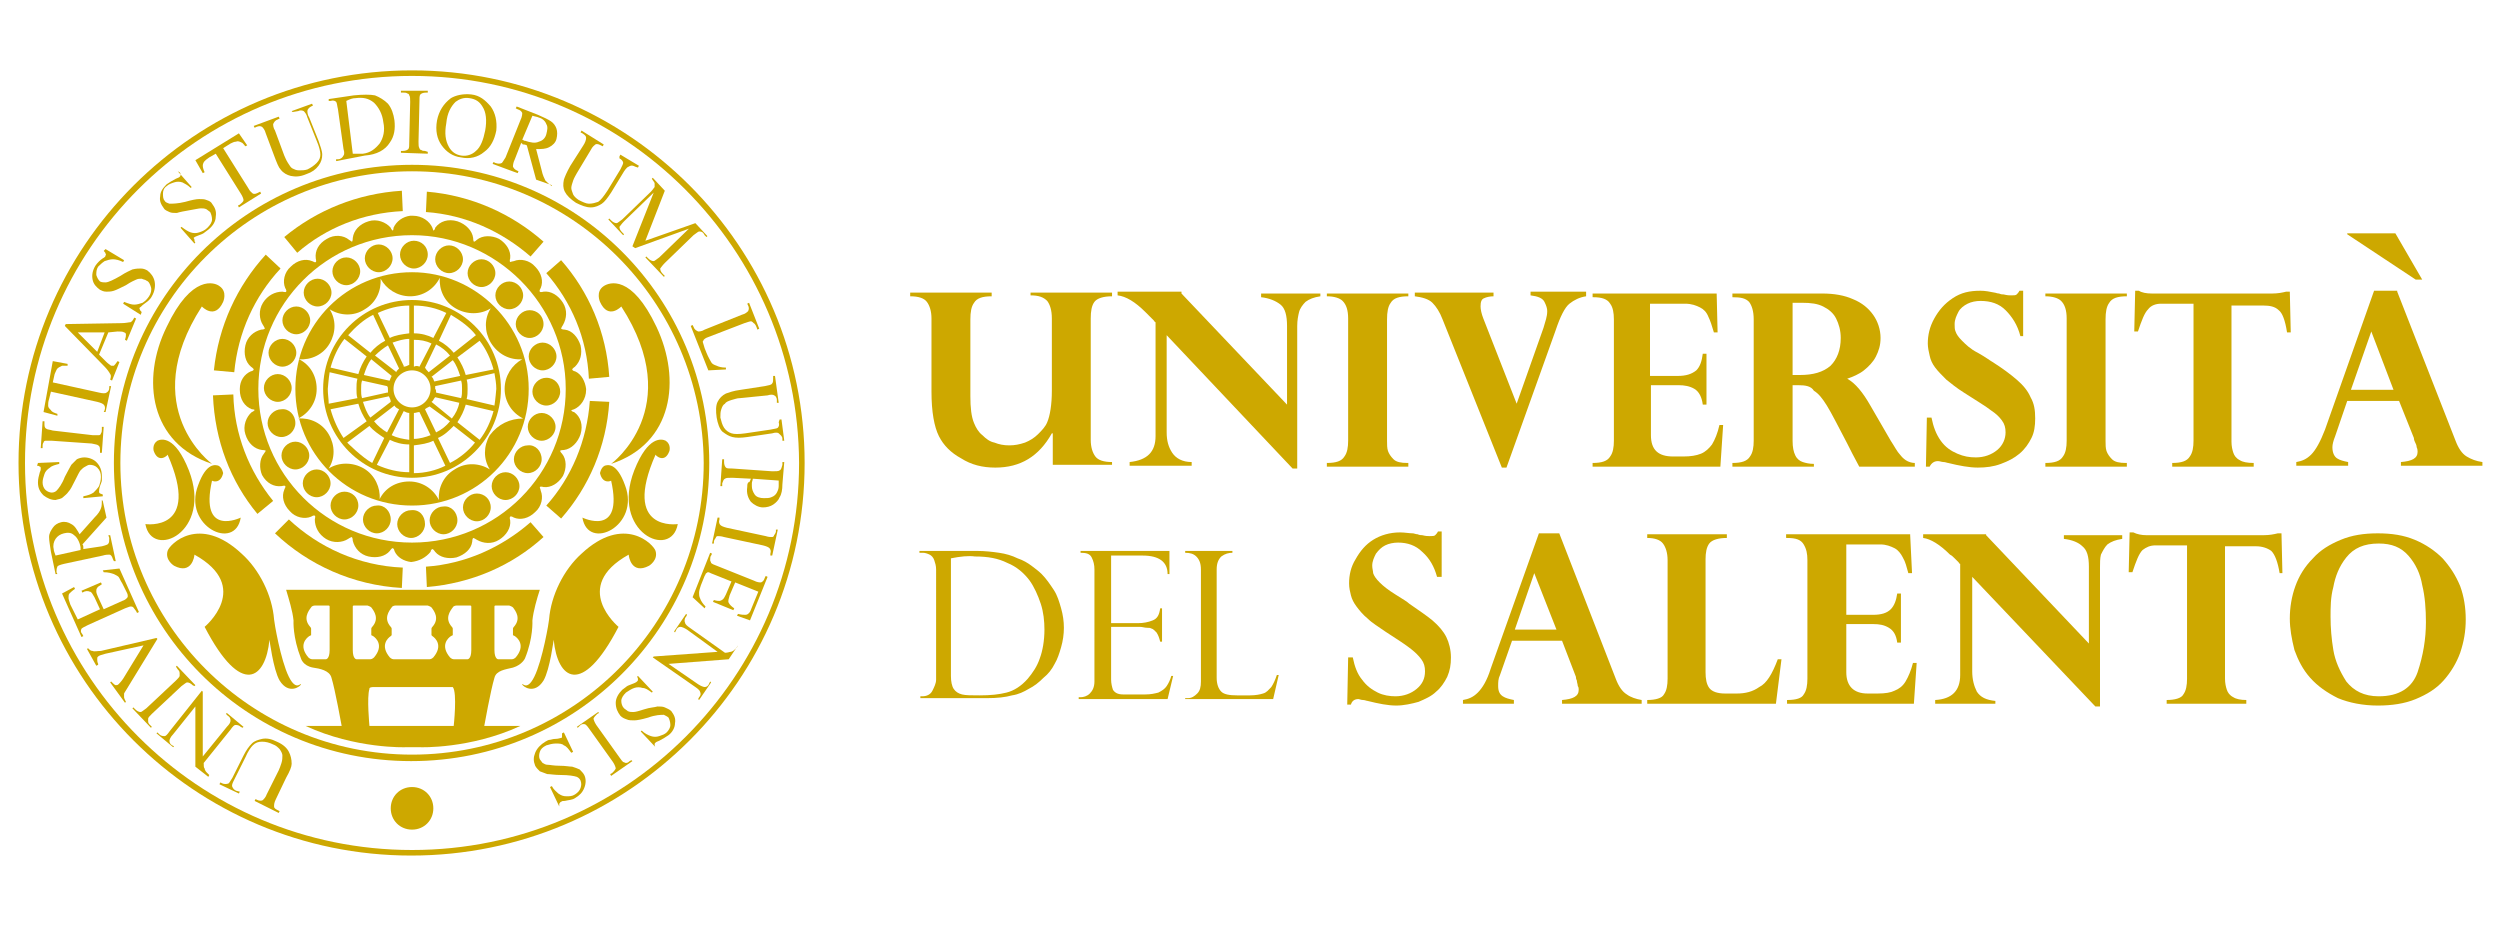 <?xml version="1.0" encoding="utf-8"?>
<!-- Generator: Adobe Illustrator 22.1.0, SVG Export Plug-In . SVG Version: 6.00 Build 0)  -->
<svg version="1.1" id="Livello_1" xmlns="http://www.w3.org/2000/svg" xmlns:xlink="http://www.w3.org/1999/xlink" x="0px" y="0px"
	 viewBox="0 0 270 100" style="enable-background:new 0 0 270 100;" xml:space="preserve">
<style type="text/css">
	.st0{fill:#2C266E;}
	.st1{fill:#ECE394;}
	.st2{fill:#989E70;}
	.st3{fill:url(#SVGID_1_);}
	.st4{fill:url(#SVGID_2_);}
	.st5{fill:#BDB77A;}
	.st6{fill:#AEA971;}
	.st7{fill:#FFED00;}
	.st8{fill:#009DE0;}
	.st9{fill:#4F87C0;}
	.st10{fill:#3A7F9D;}
	.st11{fill:#007BAD;}
	.st12{fill:#00797F;}
	.st13{fill:#D1CA86;}
	.st14{fill:#289548;}
	.st15{fill:#20763A;}
	.st16{fill:url(#SVGID_3_);}
	.st17{fill:#C20E1A;}
	.st18{fill:#941612;}
	.st19{fill:url(#SVGID_4_);}
	.st20{fill:url(#SVGID_5_);}
	.st21{fill:none;}
	.st22{fill:#55AAA7;}
	.st23{fill:#DCDB22;}
	.st24{fill:#B6CB5D;}
	.st25{fill:#163F6E;stroke:#163F6E;stroke-width:0.276;stroke-miterlimit:3.864;}
	.st26{fill:#163F6E;}
	.st27{fill:#163F6E;stroke:#163F6E;stroke-width:0.423;stroke-miterlimit:3.864;}
	.st28{fill:#163F6E;stroke:#163F6E;stroke-width:0.293;stroke-miterlimit:3.864;}
	.st29{fill:#339999;}
	.st30{fill:#FFFFFF;}
	.st31{fill:#364D5A;}
	.st32{fill:url(#SVGID_6_);}
	.st33{fill:url(#SVGID_7_);}
	.st34{fill:#009FE1;}
	.st35{fill:#7A862D;}
	.st36{fill:#9F897F;}
	.st37{fill:#424745;}
	.st38{fill:#CDA800;}
</style>
<g>
	<path class="st38" d="M113.7,50.3v-3.5h-0.1c-1.4,2.5-3.4,3.7-6.1,3.7c-1.4,0-2.6-0.3-3.7-1c-1.1-0.6-1.9-1.4-2.4-2.4
		c-0.5-1-0.8-2.6-0.8-4.8v-7.9c0-0.8-0.2-1.4-0.5-1.8c-0.3-0.4-0.9-0.6-1.8-0.6v-0.4h8.8V32c-1,0-1.6,0.2-1.9,0.7
		c-0.3,0.4-0.4,1-0.4,1.8v8.3c0,1.2,0.1,2.2,0.4,2.9c0.2,0.5,0.5,1,0.9,1.3c0.4,0.4,0.8,0.7,1.3,0.8c0.5,0.2,1,0.3,1.6,0.3
		c0.6,0,1.1-0.1,1.7-0.3c0.5-0.2,1-0.5,1.4-0.9c0.4-0.4,0.8-0.8,1-1.3c0.3-0.7,0.5-1.9,0.5-3.4v-7.8c0-0.9-0.2-1.5-0.5-1.9
		c-0.4-0.4-0.9-0.6-1.8-0.6v-0.3h8.8V32c-0.9,0-1.6,0.2-1.9,0.6c-0.3,0.4-0.4,1-0.4,1.8v13.1c0,0.8,0.2,1.4,0.5,1.8
		c0.3,0.4,0.9,0.6,1.8,0.6v0.3H113.7L113.7,50.3z"/>
	<path class="st38" d="M127.6,31.7l11.4,12v-8.5c0-1.1-0.2-1.9-0.7-2.3c-0.5-0.4-1.2-0.7-2.1-0.8v-0.4h6.4V32
		c-0.7,0.1-1.2,0.3-1.6,0.6c-0.3,0.3-0.6,0.7-0.7,1.1c-0.1,0.4-0.2,0.9-0.2,1.5v15.4h-0.5l-13.6-14.4v10.5c0,0.9,0.2,1.6,0.6,2.2
		c0.4,0.6,1.1,1,2.1,1v0.4h-6.7v-0.4c1.9-0.2,2.8-1.1,2.8-2.8V34.8c-0.1,0-0.1-0.1-0.2-0.2c-0.1-0.1-0.2-0.2-0.4-0.4
		c-0.2-0.2-0.3-0.3-0.5-0.5c-1.1-1.1-2.1-1.7-3-1.8v-0.4H127.6L127.6,31.7z"/>
	<path class="st38" d="M143.3,32v-0.3h8.8V32c-1,0-1.6,0.2-1.9,0.7c-0.3,0.4-0.4,1-0.4,1.8v13.1c0,0.4,0,0.8,0.1,1.1
		c0.1,0.3,0.3,0.6,0.6,0.9c0.3,0.3,0.8,0.4,1.5,0.4h0.1v0.4h-8.8v-0.4c1,0,1.6-0.2,1.9-0.7c0.3-0.4,0.4-1,0.4-1.7V34.4
		c0-0.9-0.2-1.5-0.6-1.9C144.7,32.2,144.1,32,143.3,32L143.3,32L143.3,32z"/>
	<path class="st38" d="M171.3,31.7V32c-0.7,0.1-1.3,0.4-1.8,0.8c-0.5,0.4-1,1.4-1.5,2.9l-5.3,14.8h-0.5l-6.4-16
		c-0.3-0.8-0.7-1.4-1.1-1.8c-0.4-0.4-1.1-0.6-1.9-0.7v-0.4h8.5V32c-0.4,0-0.8,0.1-1,0.2c-0.3,0.1-0.4,0.4-0.4,0.9
		c0,0.3,0.1,0.8,0.3,1.3l3.6,9.2l2.9-8.2c0.2-0.7,0.4-1.2,0.4-1.8c0-0.3-0.1-0.6-0.3-1c-0.2-0.4-0.7-0.6-1.5-0.7v-0.4H171.3
		L171.3,31.7z"/>
	<path class="st38" d="M185.4,31.7l0.1,4.2h-0.4c-0.2-0.7-0.4-1.3-0.6-1.7c-0.2-0.5-0.5-0.8-0.9-1c-0.4-0.2-0.9-0.4-1.6-0.4h-3.8
		v7.8h3c0.9,0,1.5-0.2,2-0.6c0.4-0.4,0.6-1,0.7-1.8h0.4v5.5h-0.4c-0.1-0.8-0.4-1.4-0.9-1.7c-0.5-0.3-1.1-0.4-1.7-0.4h-3v5.4
		c0,1.6,0.8,2.3,2.4,2.3h1.1c0.8,0,1.4-0.1,1.9-0.3c0.5-0.2,0.9-0.6,1.2-1c0.3-0.5,0.6-1.2,0.8-2.1h0.4l-0.3,4.5H172v-0.4
		c1,0,1.6-0.2,1.9-0.7c0.3-0.4,0.4-1,0.4-1.7V34.5c0-0.7-0.1-1.3-0.4-1.7c-0.3-0.5-0.9-0.7-1.8-0.7H172v-0.4H185.4L185.4,31.7z"/>
	<path class="st38" d="M194.2,41.6h-0.6v6c0,0.7,0.1,1.2,0.3,1.6c0.2,0.4,0.5,0.6,0.8,0.7c0.3,0.1,0.7,0.2,1.2,0.2v0.3h-8.8v-0.4
		c1,0,1.6-0.2,1.9-0.7c0.3-0.4,0.4-1,0.4-1.7V34.5c0-0.9-0.2-1.5-0.5-1.9c-0.4-0.4-0.9-0.5-1.8-0.5v-0.4h9.7c1.3,0,2.4,0.2,3.3,0.6
		c1,0.4,1.7,1,2.2,1.7c0.5,0.7,0.8,1.6,0.8,2.5c0,0.8-0.2,1.4-0.5,2c-0.3,0.6-0.8,1.1-1.3,1.5c-0.5,0.4-1.2,0.7-1.8,0.9
		c0.9,0.5,1.7,1.5,2.5,2.9l2.2,3.8c0.4,0.6,0.7,1.2,1,1.5c0.3,0.4,0.6,0.6,0.8,0.7c0.2,0.1,0.5,0.2,0.8,0.2v0.4h-6
		c-0.6-1.1-1-1.9-1.3-2.5c-1-1.9-1.7-3.3-2.2-4.1c-0.5-0.8-0.9-1.3-1.4-1.6C195.6,41.7,195,41.6,194.2,41.6L194.2,41.6L194.2,41.6z
		 M194.6,32.7h-1v7.8h0.8c1.4,0,2.5-0.3,3.3-1c0.7-0.7,1.1-1.7,1.1-3c0-0.8-0.2-1.5-0.5-2.1c-0.3-0.6-0.8-1-1.4-1.3
		C196.3,32.8,195.6,32.7,194.6,32.7L194.6,32.7L194.6,32.7z"/>
	<path class="st38" d="M218.7,36.3h-0.5c-0.3-1.2-0.9-2.1-1.6-2.8c-0.7-0.7-1.6-1-2.7-1c-0.5,0-1,0.1-1.4,0.3
		c-0.4,0.2-0.8,0.5-1,0.9c-0.2,0.4-0.4,0.8-0.4,1.3c0,0.3,0,0.6,0.1,0.8c0.1,0.3,0.3,0.6,0.7,1c0.4,0.4,0.9,0.9,1.7,1.3
		c0.9,0.5,1.4,0.9,1.6,1c1.1,0.7,1.9,1.3,2.6,1.9c0.7,0.6,1.2,1.2,1.5,1.9c0.4,0.7,0.5,1.4,0.5,2.3c0,0.8-0.1,1.5-0.4,2.1
		c-0.3,0.6-0.7,1.2-1.3,1.7c-0.6,0.5-1.2,0.8-2,1.1c-0.8,0.3-1.6,0.4-2.5,0.4c-0.9,0-2-0.2-3.2-0.5c-0.1,0-0.3-0.1-0.5-0.1
		c-0.2,0-0.4-0.1-0.6-0.1c-0.4,0-0.7,0.2-0.9,0.6h-0.4l0.1-5.3h0.5c0.2,1,0.5,1.8,1,2.5c0.5,0.7,1.1,1.1,1.8,1.4
		c0.7,0.3,1.3,0.4,2,0.4c0.9,0,1.7-0.3,2.3-0.8c0.6-0.5,0.9-1.2,0.9-1.9c0-0.5-0.1-0.9-0.4-1.3c-0.3-0.4-0.6-0.7-1.2-1.1
		c-0.5-0.4-1.5-1-2.9-1.9c-0.8-0.5-1.4-1-1.9-1.4c-0.5-0.5-0.9-0.9-1.2-1.3c-0.3-0.4-0.5-0.8-0.6-1.3c-0.1-0.4-0.2-0.9-0.2-1.3
		c0-0.9,0.2-1.8,0.7-2.7c0.5-0.9,1.1-1.6,2-2.2c0.9-0.6,1.8-0.8,3-0.8c0.5,0,1,0.1,1.5,0.2c0.1,0,0.3,0.1,0.5,0.1
		c0.2,0.1,0.4,0.1,0.5,0.1c0.4,0.1,0.6,0.1,0.8,0.1c0.3,0,0.5,0,0.6-0.1c0.1-0.1,0.2-0.2,0.3-0.4h0.4V36.3L218.7,36.3z"/>
	<path class="st38" d="M220.9,32v-0.3h8.8V32c-1,0-1.6,0.2-1.9,0.7c-0.3,0.4-0.4,1-0.4,1.8v13.1c0,0.4,0,0.8,0.1,1.1
		c0.1,0.3,0.3,0.6,0.6,0.9c0.3,0.3,0.8,0.4,1.5,0.4h0.1v0.4h-8.8v-0.4c1,0,1.6-0.2,1.9-0.7c0.3-0.4,0.4-1,0.4-1.7V34.4
		c0-0.9-0.2-1.5-0.6-1.9C222.3,32.2,221.7,32,220.9,32L220.9,32L220.9,32z"/>
	<path class="st38" d="M232.4,31.7h13c0.6,0,1.1-0.1,1.5-0.2h0.4l0.1,4.4h-0.4c-0.2-1.3-0.5-2.1-0.9-2.4c-0.4-0.4-1-0.5-1.6-0.5H241
		v14.7c0,0.5,0.1,0.9,0.2,1.2c0.1,0.3,0.3,0.6,0.7,0.8c0.3,0.2,0.8,0.3,1.5,0.3v0.4h-8.8v-0.4c1,0,1.6-0.2,1.9-0.7
		c0.3-0.4,0.4-1,0.4-1.7V32.8h-3.5c-0.6,0-1.1,0.2-1.4,0.6c-0.4,0.4-0.7,1.2-1.1,2.4h-0.4l0.1-4.4h0.4
		C231.3,31.6,231.8,31.7,232.4,31.7L232.4,31.7L232.4,31.7z"/>
	<path class="st38" d="M258.9,31.5l6.3,16.1c0.3,0.8,0.7,1.4,1.2,1.7c0.5,0.3,1,0.5,1.7,0.6v0.4h-8.8v-0.4c1.2-0.1,1.8-0.4,1.8-1.1
		c0-0.1,0-0.3-0.1-0.5c0-0.2-0.1-0.4-0.2-0.6c-0.1-0.2-0.1-0.4-0.1-0.4l-1.6-4h-5.6l-1.3,3.8c-0.2,0.5-0.3,0.9-0.3,1.2
		c0,0.6,0.2,1,0.5,1.2c0.3,0.2,0.7,0.3,1.2,0.4v0.4H248v-0.4c0.6-0.1,1.1-0.3,1.6-0.8c0.5-0.5,1-1.4,1.5-2.7l5.3-15H258.9
		L258.9,31.5z M253.9,42.1h4.6l-2.4-6.3L253.9,42.1L253.9,42.1z M258.7,25.2l2.9,5h-0.7l-7.4-4.9v-0.1H258.7L258.7,25.2z"/>
	<path class="st38" d="M155.7,62.3h-0.5c-0.3-1.1-0.8-2-1.6-2.7c-0.7-0.7-1.6-1-2.6-1c-0.5,0-1,0.1-1.4,0.3c-0.4,0.2-0.7,0.5-1,0.9
		c-0.2,0.4-0.4,0.8-0.4,1.3c0,0.3,0.1,0.6,0.1,0.8c0.1,0.3,0.3,0.6,0.7,1c0.4,0.4,0.9,0.8,1.7,1.3c0.8,0.5,1.3,0.8,1.5,1
		c1,0.7,1.9,1.3,2.5,1.8c0.7,0.6,1.2,1.2,1.5,1.8c0.3,0.6,0.5,1.4,0.5,2.2c0,0.8-0.1,1.4-0.4,2.1c-0.3,0.6-0.7,1.2-1.2,1.6
		c-0.5,0.5-1.2,0.8-1.9,1.1c-0.7,0.2-1.6,0.4-2.4,0.4c-0.9,0-1.9-0.2-3.1-0.5c-0.1,0-0.3-0.1-0.5-0.1c-0.2,0-0.4-0.1-0.5-0.1
		c-0.4,0-0.7,0.2-0.8,0.6h-0.4l0.1-5.1h0.5c0.2,1,0.5,1.8,1,2.4c0.5,0.7,1.1,1.1,1.7,1.4c0.6,0.3,1.3,0.4,1.9,0.4
		c0.9,0,1.7-0.3,2.3-0.8c0.6-0.5,0.9-1.1,0.9-1.9c0-0.5-0.1-0.9-0.4-1.3c-0.3-0.4-0.6-0.7-1.1-1.1c-0.5-0.4-1.4-1-2.8-1.9
		c-0.7-0.5-1.4-0.9-1.9-1.4c-0.5-0.4-0.9-0.9-1.2-1.3c-0.3-0.4-0.5-0.8-0.6-1.2c-0.1-0.4-0.2-0.8-0.2-1.3c0-0.9,0.2-1.8,0.7-2.6
		c0.5-0.9,1.1-1.6,1.9-2.1c0.8-0.5,1.8-0.8,2.9-0.8c0.5,0,1,0.1,1.4,0.1c0.1,0,0.3,0.1,0.5,0.1c0.2,0.1,0.4,0.1,0.5,0.1
		c0.4,0.1,0.6,0.1,0.8,0.1c0.3,0,0.5,0,0.6-0.1c0.1-0.1,0.2-0.2,0.3-0.4h0.4V62.3L155.7,62.3z"/>
	<path class="st38" d="M168.4,57.6l6.1,15.7c0.3,0.8,0.7,1.4,1.2,1.7c0.4,0.3,1,0.5,1.6,0.6V76h-8.6v-0.4c1.2-0.1,1.8-0.4,1.8-1.1
		c0-0.1,0-0.3-0.1-0.4c0-0.2-0.1-0.4-0.1-0.6c-0.1-0.2-0.1-0.3-0.1-0.4l-1.5-3.9h-5.4l-1.3,3.7c-0.2,0.4-0.2,0.8-0.2,1.2
		c0,0.6,0.2,0.9,0.5,1.1c0.3,0.2,0.7,0.3,1.2,0.4V76h-5.5v-0.4c0.6-0.1,1.1-0.3,1.6-0.8c0.5-0.5,1-1.3,1.4-2.6l5.2-14.6H168.4
		L168.4,57.6z M163.6,68h4.5l-2.4-6.1L163.6,68L163.6,68z"/>
	<path class="st38" d="M191.8,76h-13.9v-0.4c0.9,0,1.6-0.2,1.8-0.6c0.3-0.4,0.4-1,0.4-1.7V60.5c0-0.8-0.2-1.4-0.5-1.8
		c-0.3-0.4-0.9-0.6-1.7-0.6v-0.4h8.6v0.4c-0.9,0-1.6,0.2-1.9,0.6c-0.3,0.4-0.4,1-0.4,1.7v12.2c0,0.7,0.1,1.3,0.4,1.7
		c0.3,0.4,0.9,0.6,1.7,0.6h1.3c0.9,0,1.7-0.2,2.4-0.7c0.8-0.4,1.4-1.4,2-3h0.4L191.8,76L191.8,76z"/>
	<path class="st38" d="M206.3,57.8l0.2,4.1h-0.4c-0.2-0.7-0.3-1.2-0.6-1.7c-0.2-0.4-0.5-0.8-0.9-1c-0.4-0.2-0.9-0.4-1.5-0.4h-3.7
		v7.6h2.9c0.9,0,1.5-0.2,1.9-0.6c0.4-0.4,0.6-1,0.7-1.7h0.4v5.3h-0.4c-0.1-0.8-0.4-1.3-0.9-1.6c-0.5-0.3-1-0.4-1.7-0.4h-2.9v5.2
		c0,1.5,0.8,2.3,2.3,2.3h1.1c0.8,0,1.4-0.1,1.8-0.3c0.5-0.2,0.9-0.5,1.2-1c0.3-0.5,0.6-1.2,0.8-2h0.4l-0.3,4.4h-13.7v-0.4
		c1,0,1.6-0.2,1.8-0.6c0.3-0.4,0.4-1,0.4-1.7V60.5c0-0.7-0.1-1.2-0.4-1.7c-0.3-0.5-0.8-0.7-1.8-0.7h-0.1v-0.4H206.3L206.3,57.8z"/>
	<path class="st38" d="M214.5,57.8l11.1,11.7v-8.3c0-1.1-0.2-1.8-0.7-2.2c-0.4-0.4-1.1-0.7-2-0.8v-0.4h6.3v0.4
		c-0.7,0.1-1.2,0.3-1.6,0.6c-0.3,0.3-0.5,0.7-0.7,1.1c-0.1,0.4-0.1,0.9-0.1,1.4v15h-0.5l-13.3-14v10.2c0,0.9,0.2,1.6,0.5,2.2
		c0.4,0.6,1,0.9,2,1V76h-6.5v-0.4c1.8-0.1,2.7-1,2.7-2.7v-12c-0.1,0-0.1-0.1-0.2-0.2c-0.1-0.1-0.2-0.2-0.4-0.4
		c-0.2-0.2-0.3-0.3-0.5-0.4c-1.1-1.1-2.1-1.7-2.9-1.8v-0.4H214.5L214.5,57.8z"/>
	<path class="st38" d="M231.8,57.8h12.7c0.6,0,1.1-0.1,1.5-0.2h0.4l0.1,4.3h-0.3c-0.2-1.2-0.5-2-0.9-2.4c-0.4-0.3-1-0.5-1.6-0.5
		h-3.4v14.3c0,0.5,0.1,0.9,0.2,1.2c0.1,0.3,0.3,0.6,0.7,0.8c0.3,0.2,0.8,0.3,1.4,0.3V76h-8.6v-0.4c0.9,0,1.6-0.2,1.8-0.6
		c0.3-0.4,0.4-1,0.4-1.7V58.9h-3.4c-0.6,0-1,0.2-1.4,0.5c-0.4,0.4-0.7,1.2-1.1,2.4h-0.4l0.1-4.3h0.4
		C230.8,57.7,231.3,57.8,231.8,57.8L231.8,57.8L231.8,57.8z"/>
	<path class="st38" d="M247.3,66.8c0-1.2,0.2-2.4,0.6-3.5c0.4-1.1,1-2.1,1.9-3c0.8-0.9,1.8-1.5,3-2c1.2-0.5,2.5-0.7,4-0.7
		c1.5,0,2.8,0.2,4,0.7c1.2,0.5,2.2,1.2,3,2c0.8,0.9,1.4,1.8,1.9,3c0.4,1.1,0.6,2.3,0.6,3.6c0,1.3-0.2,2.4-0.6,3.6
		c-0.4,1.1-1,2.1-1.8,3c-0.8,0.9-1.8,1.5-3,2c-1.2,0.5-2.6,0.7-4.1,0.7c-1.6,0-3.1-0.3-4.3-0.8c-1.2-0.6-2.2-1.3-3-2.2
		c-0.8-0.9-1.3-1.9-1.7-3C247.5,69,247.3,67.9,247.3,66.8L247.3,66.8L247.3,66.8z M251.7,66.6c0,1.2,0.1,2.4,0.3,3.6
		c0.2,1.2,0.7,2.3,1.4,3.4c0.8,1,1.9,1.6,3.5,1.6c2.2,0,3.6-0.9,4.2-2.6c0.6-1.8,0.9-3.6,0.9-5.4c0-1.4-0.1-2.8-0.4-4
		c-0.2-1.2-0.7-2.3-1.5-3.2c-0.8-0.9-1.8-1.3-3.2-1.3c-1.6,0-2.7,0.5-3.5,1.5c-0.8,1-1.2,2.1-1.4,3.2
		C251.7,64.5,251.7,65.6,251.7,66.6L251.7,66.6L251.7,66.6z"/>
	<path class="st38" d="M99.3,59.7v-0.2h6.2c0.9,0,1.7,0.1,2.4,0.2c0.7,0.1,1.4,0.3,2,0.6c0.6,0.2,1.1,0.5,1.5,0.8
		c0.4,0.3,0.8,0.6,1.1,0.9c0.5,0.5,0.9,1.1,1.3,1.7c0.4,0.6,0.6,1.3,0.8,2c0.2,0.7,0.3,1.4,0.3,2.1c0,0.7-0.1,1.4-0.3,2.1
		c-0.2,0.7-0.4,1.3-0.7,1.8c-0.3,0.6-0.7,1.1-1.2,1.5c-0.5,0.5-1,0.9-1.6,1.2c-0.5,0.3-1.1,0.6-1.8,0.7c-0.7,0.2-1.6,0.3-2.7,0.3
		h-7.2v-0.2h0.2c0.5,0,0.9-0.2,1.1-0.6c0.2-0.4,0.4-0.8,0.4-1.2V61.5c0-0.4-0.1-0.7-0.2-1c-0.1-0.3-0.3-0.5-0.5-0.6
		c-0.2-0.1-0.5-0.2-0.7-0.2H99.3L99.3,59.7z M102.7,60.3V73c0,0.6,0.1,1.1,0.3,1.4c0.2,0.3,0.5,0.5,0.9,0.6c0.4,0.1,1,0.1,1.9,0.1
		c1.2,0,2.1-0.1,2.9-0.3c0.8-0.2,1.6-0.7,2.3-1.5c0.5-0.6,1-1.3,1.3-2.2c0.3-0.8,0.5-1.9,0.5-3.1c0-0.9-0.1-1.9-0.4-2.8
		c-0.3-0.9-0.7-1.8-1.2-2.5c-0.6-0.8-1.4-1.5-2.4-1.9c-1-0.5-2.1-0.7-3.5-0.7C104.6,60,103.7,60.1,102.7,60.3L102.7,60.3L102.7,60.3
		z"/>
	<path class="st38" d="M116.7,59.7v-0.2h9.6V62h-0.2c0-1.3-0.9-2-2.7-2H120v7.3h2.9c0.6,0,1.1-0.1,1.6-0.3c0.5-0.2,0.7-0.6,0.8-1.3
		h0.2v3.6h-0.2c-0.1-0.4-0.2-0.7-0.4-1c-0.2-0.2-0.4-0.4-0.5-0.4c-0.2-0.1-0.3-0.1-0.5-0.1c-0.3,0-0.5-0.1-0.8-0.1H120v5.7
		c0,0.4,0.1,0.8,0.2,1.1c0.2,0.3,0.5,0.5,1.1,0.5h2.4c0.6,0,1-0.1,1.4-0.2c0.4-0.2,0.7-0.4,0.9-0.7c0.2-0.3,0.4-0.7,0.5-1.1h0.2
		l-0.6,2.5h-9.6v-0.2h0.2c0.3,0,0.7-0.1,1-0.4c0.3-0.3,0.5-0.7,0.5-1.3V61.5c0-0.5-0.1-0.9-0.3-1.3c-0.2-0.4-0.6-0.5-1.2-0.5H116.7
		L116.7,59.7z"/>
	<path class="st38" d="M128.1,75.4h0.2c0.4,0,0.7-0.2,1-0.5c0.3-0.3,0.4-0.7,0.4-1.3V61.5c0-0.7-0.2-1.1-0.5-1.4
		c-0.3-0.3-0.7-0.4-1.2-0.4v-0.2h5.1v0.2c-0.4,0-0.8,0.1-1.2,0.4c-0.3,0.3-0.5,0.7-0.5,1.4v11.7c0,0.7,0.2,1.2,0.5,1.5
		c0.3,0.3,0.9,0.4,1.7,0.4h1.4c0.6,0,1.1-0.1,1.4-0.2c0.4-0.1,0.6-0.4,0.9-0.7c0.2-0.3,0.4-0.7,0.6-1.3h0.2l-0.6,2.6h-9.5V75.4
		L128.1,75.4z"/>
	<path class="st38" d="M76.6,50c0,17.8-14.4,32.2-32.2,32.2S12.3,67.8,12.3,50c0-17.8,14.4-32.2,32.2-32.2S76.6,32.2,76.6,50
		L76.6,50z M44.5,18.5C27.1,18.5,13,32.6,13,50c0,17.4,14.1,31.5,31.5,31.5c17.4,0,31.5-14.1,31.5-31.5
		C75.9,32.6,61.8,18.5,44.5,18.5L44.5,18.5z"/>
	<path class="st38" d="M86.9,50c0,23.4-19,42.4-42.5,42.4C21,92.4,2,73.4,2,50C2,26.6,21,7.6,44.5,7.6C67.9,7.6,86.9,26.6,86.9,50
		L86.9,50z M44.5,8.2C21.4,8.2,2.7,26.9,2.7,50c0,23.1,18.7,41.8,41.8,41.8c23.1,0,41.8-18.7,41.8-41.8C86.2,26.9,67.5,8.2,44.5,8.2
		L44.5,8.2z"/>
	<path class="st38" d="M24.1,32.6c0,0,0.5-1.1-0.4-1.7c-0.5-0.4-3-1.3-5.7,4.4c-2.8,5.7-1.8,12.6,4.9,14.8c0,0-8.2-6-1.1-17
		C21.8,33.1,23.2,34.6,24.1,32.6L24.1,32.6z"/>
	<path class="st38" d="M18.8,61.1c0,0-1-0.6-0.7-1.6c0.2-0.7,3.4-4,8,0.3c1.9,1.7,3.3,4.5,3.5,7.1c0,0.2,0.7,4.4,1.6,6.2
		c0.8,1.6,1.3,0.6,1.3,0.8c0,0.2-1.3,1.2-2.3-0.4c-0.7-1.2-1.1-4.5-1.1-4.4c-0.4,4.2-3,6.3-7-1.4c0,0,5.2-4.3-1.1-7.8
		C21,60.1,20.7,62.1,18.8,61.1L18.8,61.1z"/>
	<path class="st38" d="M16.6,48.7c0,0-0.2-0.7,0.4-1.1c0.4-0.2,1.9-0.6,3.4,3.2c2.6,6.7-4,9.7-4.7,5.8c0,0,6.1,0.9,2.4-7.5
		C18.1,49.2,17.1,50.1,16.6,48.7L16.6,48.7z"/>
	<path class="st38" d="M24.1,51.1c0,0-0.1-0.6-0.5-0.8c-0.3-0.1-1.3-0.4-2.2,2.1c-1.7,4.4,4,7.2,4.6,3.5c0,0-4.5,2.2-3.1-4
		C22.8,51.9,23.8,52.4,24.1,51.1L24.1,51.1z"/>
	<path class="st38" d="M64.8,32.6c0,0-0.5-1.1,0.4-1.7c0.6-0.4,3-1.3,5.7,4.4c2.7,5.7,1.8,12.6-4.9,14.8c0,0,8.2-6,1.1-17
		C67.1,33.1,65.7,34.6,64.8,32.6L64.8,32.6z"/>
	<path class="st38" d="M70.1,61.1c0,0,1-0.6,0.7-1.6c-0.2-0.7-3.4-4-8,0.3c-1.9,1.7-3.3,4.5-3.5,7.1c0,0.2-0.7,4.4-1.6,6.2
		c-0.8,1.6-1.3,0.6-1.3,0.8c0,0.2,1.3,1.2,2.3-0.4c0.7-1.2,1.1-4.5,1.1-4.4c0.4,4.2,3,6.3,7-1.4c0,0-5.2-4.3,1.1-7.8
		C67.9,60.1,68.2,62.1,70.1,61.1L70.1,61.1z"/>
	<path class="st38" d="M72.3,48.7c0,0,0.2-0.7-0.4-1.1c-0.4-0.2-1.9-0.6-3.4,3.2c-2.6,6.7,4,9.7,4.7,5.8c0,0-6.1,0.9-2.4-7.5
		C70.8,49.2,71.8,50.1,72.3,48.7L72.3,48.7z"/>
	<path class="st38" d="M64.8,51.1c0,0,0.1-0.6,0.5-0.8c0.3-0.1,1.3-0.4,2.2,2.1c1.7,4.4-4,7.2-4.6,3.5c0,0,4.5,2.2,3.1-4
		C66.1,51.9,65.1,52.4,64.8,51.1L64.8,51.1z"/>
	<path class="st38" d="M45,63.7h1h12.3C58,64.6,57.6,66,57.5,67c0,0.1,0.1,1.9-0.8,4.1c0,0-0.3,0.7-1.3,1c-0.8,0.2-1.8,0.3-2,1.1
		c-0.4,1.3-1.1,5.2-1.1,5.2h3.9c-5.4,2.5-10.8,2.3-10.8,2.3h-0.5h-0.6h-0.5c0,0-5.4,0.2-10.8-2.3h3.9c0,0-0.7-3.9-1.1-5.2
		c-0.2-0.8-1.3-1-2-1.1c-1.1-0.2-1.3-1-1.3-1c-0.9-2.3-0.8-4-0.8-4.1c-0.1-1-0.5-2.3-0.8-3.3h12.3h1H45L45,63.7z M46,78.4h3
		c0,0,0.4-3.6-0.1-4.2h-3h-3.5h-2c-0.6,0-0.5,0.2-0.5,0.2c-0.3,0.9,0,4,0,4h2.5H46L46,78.4z M33.4,68.7c-0.3,0.2-1.2,1-0.1,2.3
		c0,0,0.2,0.2,0.4,0.2h1.5c0,0,0.4,0,0.4-1v-4.7c0-0.1-0.1-0.1-0.1-0.1H34c0,0-0.3,0-0.4,0.2c-0.3,0.4-0.9,1.2-0.1,2.1
		c0,0,0.1,0.1,0.1,0.2c0,0.1,0,0.7,0,0.7L33.4,68.7L33.4,68.7z M40.1,68.6c0,0,0-0.5,0-0.7c0-0.1,0.1-0.2,0.1-0.2
		c0.8-0.9,0.2-1.7-0.1-2.1c-0.1-0.1-0.4-0.2-0.4-0.2h-1.5c0,0-0.1,0-0.1,0.1v4.7c0,1,0.4,1,0.4,1h1.5c0.2,0,0.4-0.2,0.4-0.2
		c1.1-1.3,0.2-2.1-0.1-2.3L40.1,68.6L40.1,68.6z M48.7,68.7c-0.3,0.2-1.2,1-0.1,2.3c0,0,0.2,0.2,0.4,0.2h1.5c0,0,0.4,0,0.4-1v-4.7
		c0-0.1-0.1-0.1-0.1-0.1h-1.5c0,0-0.3,0-0.4,0.2c-0.3,0.4-0.9,1.2-0.1,2.1c0,0,0.1,0.1,0.1,0.2c0,0.1,0,0.7,0,0.7L48.7,68.7
		L48.7,68.7z M45.5,71.2h0.9c0.2,0,0.4-0.2,0.4-0.2c1.1-1.3,0.2-2.1-0.1-2.3l-0.1-0.1c0,0,0-0.5,0-0.7c0-0.1,0.1-0.2,0.1-0.2
		c0.8-0.9,0.2-1.7-0.1-2.1c-0.1-0.1-0.4-0.2-0.4-0.2h-0.9h-1.6h-1c0,0-0.3,0-0.4,0.2c-0.3,0.4-0.9,1.2-0.1,2.1c0,0,0.1,0.1,0.1,0.2
		c0,0.1,0,0.7,0,0.7l-0.1,0.1c-0.3,0.2-1.2,1-0.1,2.3c0,0,0.2,0.2,0.4,0.2h1.1H45.5L45.5,71.2z M55.4,68.6c0,0,0-0.5,0-0.7
		c0-0.1,0.1-0.2,0.1-0.2c0.8-0.9,0.2-1.7-0.1-2.1c-0.1-0.1-0.4-0.2-0.4-0.2h-1.5c0,0-0.1,0-0.1,0.1v4.7c0,1,0.4,1,0.4,1h1.5
		c0.2,0,0.4-0.2,0.4-0.2c1.1-1.3,0.2-2.1-0.1-2.3L55.4,68.6L55.4,68.6z"/>
	<path class="st38" d="M25.9,85.5l-0.1,0.2l-2.1-1l0.1-0.2l0.2,0.1c0.2,0.1,0.5,0.1,0.7,0c0.1-0.1,0.2-0.3,0.4-0.6l1.2-2.4
		c0.3-0.6,0.6-1,0.9-1.3c0.3-0.3,0.7-0.4,1.1-0.5c0.5-0.1,1,0,1.6,0.3c0.7,0.3,1.1,0.7,1.3,1.1c0.2,0.4,0.3,0.8,0.3,1.3
		c0,0.3-0.2,0.8-0.6,1.5l-1.1,2.3c-0.2,0.4-0.2,0.6-0.2,0.8c0,0.2,0.2,0.3,0.4,0.4l0.2,0.1l-0.1,0.2l-2.6-1.3l0.1-0.2l0.2,0.1
		c0.2,0.1,0.5,0.1,0.6,0c0.1-0.1,0.3-0.3,0.4-0.6l1.3-2.6c0.1-0.2,0.2-0.5,0.3-0.8c0.1-0.3,0.1-0.6,0.1-0.8c0-0.2-0.1-0.4-0.3-0.7
		c-0.2-0.2-0.4-0.4-0.7-0.5c-0.4-0.2-0.8-0.3-1.2-0.3c-0.4,0-0.7,0.1-1,0.4c-0.2,0.2-0.5,0.6-0.8,1.3l-1.2,2.4
		c-0.2,0.4-0.3,0.6-0.2,0.8c0.1,0.2,0.2,0.3,0.4,0.4L25.9,85.5L25.9,85.5z"/>
	<path class="st38" d="M22.5,83.9l-1.4-1.1l0-6.5l-2.4,3c-0.3,0.3-0.4,0.6-0.4,0.7c0,0.2,0.1,0.4,0.3,0.5l0.2,0.1l-0.1,0.1l-1.8-1.5
		l0.1-0.1l0.2,0.2c0.2,0.2,0.4,0.2,0.6,0.2c0.1,0,0.3-0.2,0.5-0.5l3.5-4.4l0.1,0.1l0,7l2.6-3.2c0.3-0.3,0.4-0.5,0.4-0.7
		c0-0.2-0.1-0.4-0.3-0.5l-0.2-0.2l0.1-0.1l1.8,1.5l-0.1,0.1l-0.2-0.1c-0.2-0.2-0.4-0.2-0.6-0.2c-0.1,0-0.3,0.2-0.5,0.5L22,82.4
		c0,0.3,0,0.5,0.1,0.6c0,0.1,0.1,0.3,0.2,0.4c0.1,0.1,0.2,0.2,0.3,0.3L22.5,83.9L22.5,83.9z"/>
	<path class="st38" d="M19,72l0.1-0.1l2,2.1l-0.1,0.1L20.8,74c-0.2-0.2-0.4-0.3-0.6-0.3c-0.1,0-0.3,0.2-0.6,0.4l-3.2,3
		c-0.2,0.2-0.4,0.4-0.4,0.5c0,0.1,0,0.2,0,0.3c0,0.2,0.1,0.3,0.2,0.4l0.2,0.2l-0.1,0.1l-2-2.1l0.1-0.1l0.2,0.2
		c0.2,0.2,0.4,0.3,0.6,0.3c0.1,0,0.3-0.2,0.6-0.4l3.2-3c0.2-0.2,0.4-0.4,0.4-0.5c0-0.1,0-0.2,0-0.3c0-0.2-0.1-0.3-0.2-0.4L19,72
		L19,72z"/>
	<path class="st38" d="M9.4,70.1l0.1-0.1c0.2,0.2,0.3,0.3,0.5,0.3c0.2,0.1,0.5,0,0.9,0l6-1.4L17,69l-3.3,5.4
		c-0.2,0.3-0.3,0.5-0.3,0.5c0,0.1,0,0.3,0,0.4c0,0.1,0.1,0.3,0.2,0.5l-0.1,0.1l-1.6-2.2l0.1-0.1c0.2,0.2,0.4,0.4,0.5,0.4
		c0.1,0,0.2,0,0.3-0.1c0.1-0.1,0.3-0.3,0.5-0.6l2.2-3.6l-4.1,0.9c-0.4,0.1-0.7,0.2-0.8,0.3c-0.1,0.1-0.1,0.1-0.1,0.3
		c0,0.1,0,0.3,0.1,0.5c0,0,0,0,0,0.1l-0.2,0.1L9.4,70.1L9.4,70.1z"/>
	<path class="st38" d="M8.4,66.9l2.4-1.1l-0.6-1.3c-0.2-0.3-0.3-0.6-0.5-0.6c-0.2-0.1-0.5-0.1-0.8,0.1l-0.1-0.2l2.1-0.9l0.1,0.2
		c-0.3,0.2-0.5,0.3-0.5,0.4c-0.1,0.1-0.1,0.2-0.1,0.4c0,0.1,0.1,0.4,0.2,0.6l0.6,1.3l2-0.9c0.3-0.1,0.4-0.2,0.5-0.3
		c0,0,0.1-0.1,0.1-0.2c0-0.1,0-0.2-0.1-0.4l-0.5-1c-0.2-0.3-0.3-0.6-0.4-0.7c-0.1-0.1-0.3-0.2-0.5-0.3c-0.3-0.1-0.6-0.2-1.1-0.2
		l-0.1-0.2l1.8-0.2l2.1,4.7l-0.2,0.1l-0.1-0.2c-0.1-0.1-0.2-0.3-0.3-0.4c-0.1-0.1-0.2-0.1-0.3-0.1c-0.1,0-0.3,0.1-0.6,0.2l-4,1.8
		c-0.4,0.2-0.6,0.3-0.7,0.4c-0.1,0.2-0.1,0.4,0.1,0.6L9,68.7l-0.2,0.1l-2.1-4.7L8,63.4l0.1,0.2c-0.3,0.2-0.5,0.4-0.6,0.5
		c-0.1,0.1-0.1,0.3-0.1,0.5c0,0.1,0.1,0.4,0.2,0.7L8.4,66.9L8.4,66.9z"/>
	<path class="st38" d="M11.1,54.1l0.4,1.8l-2.6,2.9C9,58.9,9,59,9,59.1c0,0,0,0.1,0,0.1c0,0,0,0.1,0,0.1L11,59
		c0.4-0.1,0.7-0.2,0.7-0.3c0.1-0.1,0.1-0.3,0.1-0.6l-0.1-0.3l0.2,0l0.6,2.8l-0.2,0l-0.1-0.2c-0.1-0.3-0.2-0.5-0.4-0.5
		c-0.1,0-0.4,0-0.7,0.1l-4.2,0.9c-0.4,0.1-0.7,0.2-0.7,0.3c-0.1,0.2-0.1,0.4-0.1,0.6l0.1,0.2L6,62l-0.5-2.4
		c-0.1-0.7-0.2-1.2-0.2-1.6c0-0.4,0.2-0.7,0.4-1c0.2-0.3,0.5-0.5,0.9-0.6c0.4-0.1,0.8,0,1.1,0.2c0.4,0.2,0.6,0.6,0.9,1.1l1.6-1.8
		c0.4-0.4,0.6-0.7,0.7-1c0.1-0.2,0.1-0.6,0.1-0.9L11.1,54.1L11.1,54.1z M8.7,59.4c0-0.1,0-0.1,0-0.2c0,0,0-0.1,0-0.1
		c-0.1-0.6-0.4-1.1-0.7-1.3c-0.3-0.3-0.7-0.3-1.1-0.2c-0.4,0.1-0.7,0.3-0.9,0.6c-0.2,0.3-0.3,0.7-0.2,1.1c0,0.2,0.1,0.4,0.2,0.7
		L8.7,59.4L8.7,59.4z"/>
	<path class="st38" d="M4.1,50l2.3-0.1l0,0.2c-0.4,0.1-0.8,0.2-1,0.4c-0.3,0.2-0.5,0.4-0.6,0.7c-0.1,0.3-0.2,0.6-0.2,0.9
		c0,0.3,0.1,0.6,0.3,0.8c0.2,0.2,0.5,0.3,0.7,0.3c0.2,0,0.4-0.1,0.5-0.2c0.2-0.2,0.6-0.7,0.9-1.5c0.3-0.6,0.6-1.1,0.7-1.3
		c0.2-0.2,0.4-0.4,0.6-0.6c0.2-0.1,0.5-0.2,0.8-0.2c0.5,0,1,0.2,1.3,0.5c0.4,0.4,0.6,0.9,0.6,1.5c0,0.2,0,0.4,0,0.5
		c0,0.1-0.1,0.3-0.2,0.6c-0.1,0.3-0.1,0.5-0.1,0.6c0,0.1,0,0.1,0.1,0.2c0.1,0,0.2,0.1,0.3,0.1l0,0.2L9,53.8l0-0.2
		c0.5-0.1,0.8-0.2,1.1-0.4c0.2-0.2,0.4-0.4,0.6-0.7c0.1-0.3,0.2-0.6,0.2-1c0-0.4-0.1-0.7-0.4-1c-0.2-0.2-0.5-0.3-0.8-0.3
		c-0.2,0-0.3,0.1-0.5,0.2c-0.2,0.1-0.3,0.2-0.5,0.4c-0.1,0.1-0.3,0.5-0.6,1.1c-0.3,0.6-0.5,1-0.7,1.2c-0.2,0.3-0.4,0.4-0.6,0.6
		C6.6,53.9,6.3,53.9,6,54c-0.5,0-0.9-0.2-1.3-0.5c-0.4-0.4-0.6-0.8-0.6-1.4c0-0.4,0.1-0.7,0.2-1.1c0.1-0.2,0.1-0.3,0.1-0.4
		c0-0.1,0-0.2-0.1-0.2c-0.1-0.1-0.2-0.1-0.3-0.1L4.1,50L4.1,50z"/>
	<path class="st38" d="M11,46.1l0.2,0L11,48.9l-0.2,0l0-0.2c0-0.3,0-0.5-0.2-0.6c-0.1-0.1-0.3-0.1-0.7-0.2l-4.3-0.3
		c-0.3,0-0.6,0-0.7,0c-0.1,0-0.2,0.1-0.2,0.2c-0.1,0.1-0.1,0.3-0.1,0.4l0,0.2l-0.2,0l0.2-2.9l0.2,0l0,0.2c0,0.3,0,0.5,0.2,0.6
		c0.1,0.1,0.4,0.1,0.7,0.2L10,47c0.3,0,0.6,0,0.7,0c0.1,0,0.2-0.1,0.2-0.2c0.1-0.1,0.1-0.3,0.1-0.4L11,46.1L11,46.1z"/>
	<path class="st38" d="M5.7,39l1.6,0.3l0,0.2c-0.3,0-0.5,0-0.6,0c-0.2,0.1-0.4,0.2-0.5,0.3c-0.1,0.1-0.2,0.4-0.3,0.6l-0.2,0.9l5,1.1
		c0.4,0.1,0.7,0.1,0.8,0c0.2-0.1,0.3-0.3,0.3-0.5l0-0.2l0.2,0l-0.6,2.8l-0.2,0l0.1-0.2c0.1-0.3,0-0.5-0.1-0.6
		c-0.1-0.1-0.3-0.2-0.7-0.3l-5-1.1l-0.2,0.8c-0.1,0.3-0.1,0.5-0.1,0.7c0,0.2,0.1,0.3,0.3,0.5c0.1,0.2,0.4,0.3,0.7,0.4l0,0.2
		l-1.5-0.4L5.7,39L5.7,39z"/>
	<path class="st38" d="M11.7,35.9l-1,2.4l0.8,0.8c0.2,0.2,0.4,0.3,0.5,0.4c0.1,0,0.2,0,0.3,0c0.1-0.1,0.2-0.2,0.4-0.5l0.2,0.1
		l-0.8,2l-0.2-0.1c0.1-0.3,0.1-0.5,0-0.6c-0.1-0.2-0.3-0.5-0.7-0.9L7,35.2L7.1,35l6-0.1c0.5,0,0.8-0.1,1-0.1
		c0.2-0.1,0.3-0.3,0.4-0.5l0.2,0.1l-1,2.4l-0.2-0.1c0.1-0.3,0.1-0.4,0.1-0.6c0-0.1-0.1-0.2-0.2-0.2c-0.1-0.1-0.4-0.1-0.7-0.1
		L11.7,35.9L11.7,35.9z M11.3,35.9l-2.9,0l2.1,2.1L11.3,35.9L11.3,35.9z"/>
	<path class="st38" d="M11.4,26.9l2,1.2l-0.1,0.2c-0.4-0.2-0.8-0.3-1.1-0.3c-0.3,0-0.6,0.1-0.9,0.2c-0.3,0.2-0.5,0.4-0.7,0.6
		c-0.2,0.3-0.2,0.6-0.2,0.9c0.1,0.3,0.2,0.5,0.4,0.7c0.2,0.1,0.4,0.1,0.6,0.1c0.3,0,0.9-0.3,1.6-0.7c0.6-0.4,1.1-0.6,1.3-0.7
		C14.7,29,15,29,15.2,29c0.3,0,0.5,0.1,0.7,0.2c0.4,0.3,0.7,0.7,0.8,1.2c0.1,0.5,0,1.1-0.3,1.6c-0.1,0.2-0.2,0.3-0.3,0.4
		c-0.1,0.1-0.2,0.2-0.5,0.4c-0.3,0.2-0.4,0.4-0.5,0.4c0,0.1-0.1,0.1,0,0.2c0,0.1,0.1,0.2,0.2,0.3L15.2,34l-1.9-1.2l0.1-0.2
		c0.5,0.2,0.8,0.3,1.1,0.3c0.3,0,0.6-0.1,0.9-0.2c0.3-0.2,0.5-0.4,0.7-0.7c0.2-0.3,0.3-0.7,0.2-1c-0.1-0.3-0.2-0.6-0.5-0.7
		c-0.1-0.1-0.3-0.1-0.5-0.2c-0.2,0-0.4,0-0.6,0.1c-0.2,0.1-0.5,0.2-1.1,0.6c-0.6,0.3-1,0.5-1.3,0.6c-0.3,0.1-0.6,0.1-0.8,0.1
		c-0.3,0-0.5-0.1-0.7-0.2c-0.4-0.3-0.7-0.6-0.8-1.1c-0.1-0.5,0-1,0.3-1.5c0.2-0.3,0.5-0.6,0.8-0.8c0.2-0.1,0.3-0.2,0.3-0.3
		c0-0.1,0.1-0.1,0-0.2c0-0.1-0.1-0.2-0.2-0.3L11.4,26.9L11.4,26.9z"/>
	<path class="st38" d="M19.2,18.5l1.5,1.7l-0.1,0.1c-0.3-0.3-0.7-0.5-0.9-0.6c-0.3-0.1-0.6-0.1-0.9,0c-0.3,0.1-0.6,0.2-0.8,0.4
		c-0.3,0.2-0.4,0.5-0.4,0.8c0,0.3,0,0.6,0.2,0.8c0.1,0.2,0.3,0.2,0.5,0.3c0.3,0,0.9,0,1.7-0.2c0.7-0.2,1.2-0.3,1.5-0.3
		c0.3,0,0.6,0,0.8,0.1c0.3,0.1,0.5,0.2,0.6,0.4c0.3,0.4,0.5,0.8,0.4,1.4c0,0.5-0.3,1-0.8,1.4c-0.1,0.1-0.3,0.2-0.4,0.3
		c-0.1,0.1-0.3,0.2-0.6,0.3c-0.3,0.1-0.5,0.2-0.6,0.3C21,25.8,21,25.9,21,25.9c0,0.1,0,0.2,0.1,0.3L21,26.3l-1.5-1.7l0.1-0.1
		c0.4,0.3,0.7,0.5,1,0.6c0.3,0.1,0.6,0.1,0.9,0c0.3-0.1,0.6-0.2,0.9-0.5c0.3-0.3,0.5-0.6,0.5-0.9c0-0.3-0.1-0.6-0.2-0.8
		c-0.1-0.1-0.3-0.2-0.4-0.3c-0.2-0.1-0.4-0.1-0.6-0.1c-0.2,0-0.6,0.1-1.2,0.2c-0.6,0.1-1.1,0.2-1.4,0.3c-0.3,0-0.6,0-0.8-0.1
		c-0.2-0.1-0.5-0.2-0.6-0.4c-0.3-0.4-0.5-0.8-0.4-1.3c0-0.5,0.3-0.9,0.7-1.3c0.3-0.2,0.6-0.4,1-0.6c0.2-0.1,0.3-0.1,0.4-0.2
		c0.1-0.1,0.1-0.1,0.1-0.2c0-0.1,0-0.2-0.1-0.3L19.2,18.5L19.2,18.5z"/>
	<path class="st38" d="M25.8,14.4l0.9,1.3l-0.2,0.1c-0.2-0.2-0.3-0.4-0.4-0.4c-0.2-0.1-0.4-0.2-0.6-0.1c-0.2,0-0.4,0.1-0.6,0.2
		l-0.8,0.5l2.7,4.3c0.2,0.4,0.4,0.5,0.5,0.6c0.2,0.1,0.4,0,0.6-0.1l0.2-0.1l0.1,0.2l-2.4,1.5l-0.1-0.2l0.2-0.1
		c0.2-0.2,0.4-0.3,0.4-0.5c0-0.1-0.1-0.4-0.3-0.7l-2.7-4.3l-0.7,0.4c-0.3,0.2-0.4,0.3-0.5,0.4c-0.1,0.1-0.2,0.3-0.2,0.5
		c0,0.2,0.1,0.5,0.2,0.7l-0.2,0.1l-0.8-1.4L25.8,14.4L25.8,14.4z"/>
	<path class="st38" d="M31.6,12.1L31.5,12l2.2-0.8l0.1,0.2l-0.2,0.1c-0.2,0.1-0.4,0.3-0.4,0.5c0,0.1,0,0.4,0.2,0.7l1,2.5
		c0.2,0.6,0.4,1.1,0.4,1.5c0,0.4-0.1,0.8-0.4,1.2c-0.3,0.4-0.7,0.7-1.3,0.9c-0.7,0.3-1.2,0.3-1.7,0.2c-0.4-0.1-0.8-0.3-1.1-0.7
		c-0.2-0.2-0.4-0.7-0.7-1.5l-0.9-2.4c-0.1-0.4-0.3-0.6-0.4-0.7c-0.2-0.1-0.3-0.1-0.6,0l-0.2,0.1l-0.1-0.2l2.7-1l0.1,0.2l-0.2,0.1
		c-0.3,0.1-0.4,0.3-0.5,0.5c0,0.1,0,0.4,0.2,0.7l1,2.7c0.1,0.2,0.2,0.5,0.4,0.8c0.2,0.3,0.3,0.5,0.5,0.6c0.2,0.1,0.4,0.2,0.7,0.2
		c0.3,0,0.6,0,0.9-0.1c0.4-0.2,0.7-0.4,1-0.7c0.3-0.3,0.4-0.6,0.4-0.9c0-0.3-0.1-0.8-0.4-1.5l-1-2.5c-0.1-0.4-0.3-0.6-0.4-0.7
		c-0.2-0.1-0.4-0.1-0.6,0L31.6,12.1L31.6,12.1z"/>
	<path class="st38" d="M36.3,17.4l0-0.2l0.2,0c0.3,0,0.5-0.2,0.6-0.4c0.1-0.1,0.1-0.4,0-0.7l-0.6-4.3c-0.1-0.4-0.1-0.7-0.2-0.8
		c-0.1-0.1-0.3-0.2-0.6-0.1l-0.2,0l0-0.2l2.7-0.4c1-0.1,1.8-0.1,2.3,0c0.5,0.2,1,0.5,1.4,0.9c0.4,0.5,0.6,1.1,0.7,1.8
		c0.1,0.9,0,1.7-0.5,2.4c-0.5,0.8-1.4,1.3-2.7,1.4L36.3,17.4L36.3,17.4z M38.1,16.6c0.4,0,0.8,0,1.1,0c0.8-0.1,1.3-0.5,1.8-1.1
		c0.4-0.6,0.6-1.4,0.4-2.3c-0.1-0.9-0.5-1.6-1-2.1c-0.6-0.5-1.2-0.6-2-0.5c-0.3,0-0.6,0.1-1,0.3L38.1,16.6L38.1,16.6z"/>
	<path class="st38" d="M46.2,16.4l0,0.2l-2.9-0.1l0-0.2l0.2,0c0.3,0,0.5-0.1,0.6-0.2c0.1-0.1,0.1-0.4,0.1-0.8l0.1-4.3
		c0-0.3,0-0.6-0.1-0.7c0-0.1-0.1-0.2-0.2-0.2c-0.1-0.1-0.3-0.1-0.5-0.1l-0.2,0l0-0.2l2.9,0l0,0.2l-0.2,0c-0.3,0-0.5,0.1-0.6,0.2
		c-0.1,0.1-0.1,0.4-0.1,0.8l-0.1,4.3c0,0.3,0,0.6,0.1,0.7c0,0.1,0.1,0.2,0.2,0.2c0.1,0.1,0.3,0.1,0.4,0.1L46.2,16.4L46.2,16.4z"/>
	<path class="st38" d="M50.9,10.2c0.9,0.1,1.5,0.6,2.1,1.3c0.5,0.7,0.7,1.6,0.6,2.6c-0.2,1-0.6,1.8-1.3,2.3
		c-0.7,0.6-1.6,0.8-2.5,0.6c-0.9-0.1-1.6-0.6-2.1-1.3c-0.5-0.7-0.7-1.6-0.5-2.7c0.2-1,0.7-1.8,1.5-2.4C49.2,10.3,50,10.1,50.9,10.2
		L50.9,10.2z M50.7,10.6c-0.6-0.1-1.1,0.1-1.5,0.4c-0.5,0.5-0.9,1.2-1,2.3c-0.2,1.1-0.1,1.9,0.3,2.6c0.3,0.5,0.7,0.8,1.3,0.9
		c0.6,0.1,1.2-0.1,1.6-0.5c0.5-0.4,0.8-1.2,1-2.2c0.2-1.1,0.1-2-0.3-2.6C51.8,11,51.4,10.7,50.7,10.6L50.7,10.6z"/>
	<path class="st38" d="M59.6,20l-1.7-0.6l-1-3.7c-0.2-0.1-0.3-0.1-0.4-0.1c0,0-0.1,0-0.1-0.1c0,0-0.1,0-0.1-0.1l-0.7,1.8
		c-0.2,0.4-0.2,0.7-0.2,0.8c0.1,0.2,0.2,0.3,0.4,0.4l0.2,0.1l-0.1,0.2l-2.7-1l0.1-0.2l0.2,0.1c0.3,0.1,0.5,0.1,0.7,0
		c0.1-0.1,0.2-0.3,0.4-0.6l1.6-4c0.2-0.4,0.2-0.7,0.2-0.8c-0.1-0.2-0.2-0.3-0.5-0.4l-0.2-0.1l0.1-0.2l2.3,0.9
		c0.7,0.3,1.1,0.5,1.4,0.7c0.3,0.2,0.5,0.5,0.6,0.8c0.1,0.3,0.1,0.7,0,1.1c-0.1,0.4-0.4,0.7-0.8,0.9c-0.4,0.2-0.8,0.2-1.4,0.2
		l0.6,2.3c0.1,0.5,0.3,0.9,0.4,1.1c0.2,0.2,0.4,0.4,0.7,0.6L59.6,20L59.6,20z M56.4,15.1c0.1,0,0.1,0,0.2,0.1c0,0,0.1,0,0.1,0
		c0.6,0.2,1.1,0.3,1.5,0.1c0.4-0.1,0.7-0.4,0.8-0.8c0.1-0.4,0.2-0.8,0-1.1c-0.1-0.3-0.4-0.6-0.8-0.7c-0.2-0.1-0.4-0.1-0.7-0.2
		L56.4,15.1L56.4,15.1z"/>
	<path class="st38" d="M66.9,16.9l0.1-0.2l2,1.2l-0.1,0.2L68.6,18c-0.2-0.1-0.4-0.2-0.7,0c-0.1,0-0.3,0.2-0.5,0.5l-1.4,2.3
		c-0.4,0.6-0.7,1-1,1.2c-0.3,0.2-0.7,0.4-1.2,0.4c-0.5,0-1-0.2-1.6-0.5c-0.6-0.4-1-0.8-1.2-1.2c-0.2-0.4-0.2-0.8-0.1-1.3
		c0.1-0.3,0.3-0.8,0.7-1.5l1.4-2.2c0.2-0.3,0.3-0.6,0.3-0.8c0-0.2-0.1-0.3-0.4-0.5l-0.2-0.1l0.1-0.2l2.4,1.5l-0.1,0.2l-0.2-0.1
		c-0.2-0.1-0.4-0.2-0.6-0.1c-0.1,0.1-0.3,0.2-0.5,0.6l-1.5,2.5c-0.1,0.2-0.3,0.5-0.4,0.8c-0.1,0.3-0.2,0.6-0.2,0.8
		c0,0.2,0.1,0.4,0.2,0.7c0.1,0.2,0.3,0.4,0.6,0.6c0.4,0.2,0.8,0.4,1.1,0.4c0.4,0,0.7-0.1,1-0.2c0.3-0.2,0.6-0.6,1-1.2l1.4-2.3
		c0.2-0.4,0.3-0.6,0.3-0.7c0-0.2-0.2-0.4-0.4-0.5L66.9,16.9L66.9,16.9z"/>
	<path class="st38" d="M68.3,26.6l2.3-5.8l-3.2,3.1c-0.3,0.3-0.4,0.5-0.5,0.6c0,0.2,0.1,0.4,0.3,0.6l0.2,0.2l-0.1,0.1l-1.6-1.7
		l0.1-0.1l0.2,0.2c0.2,0.2,0.4,0.3,0.6,0.3c0.1,0,0.3-0.2,0.6-0.4l3.1-3c0.2-0.2,0.3-0.4,0.4-0.5c0-0.1,0-0.2,0-0.4
		c0-0.1-0.2-0.3-0.3-0.5l0.1-0.1l1.3,1.4l-2.1,5.4l5.4-1.9l1.3,1.4l-0.1,0.1l-0.2-0.2C75.9,25,75.7,25,75.5,25
		c-0.1,0-0.3,0.2-0.6,0.4l-3.1,3c-0.3,0.3-0.4,0.5-0.5,0.6c0,0.2,0.1,0.4,0.3,0.6l0.2,0.2l-0.1,0.1l-2-2.1l0.1-0.1l0.2,0.2
		c0.2,0.2,0.4,0.3,0.6,0.3c0.1,0,0.3-0.2,0.6-0.4l3.2-3.1l-5.8,2.1L68.3,26.6L68.3,26.6z"/>
	<path class="st38" d="M78.4,39.7l0,0.2L76.5,40l-1.9-4.8l0.2-0.1l0.1,0.2c0.1,0.3,0.3,0.4,0.5,0.5c0.1,0,0.4,0,0.7-0.2l4-1.6
		c0.4-0.1,0.6-0.3,0.7-0.4c0.1-0.2,0.1-0.4,0-0.6l-0.1-0.2l0.2-0.1l1.1,2.8l-0.2,0.1c-0.1-0.3-0.2-0.6-0.4-0.7
		c-0.1-0.1-0.2-0.2-0.3-0.2c-0.1,0-0.4,0.1-0.7,0.2l-3.9,1.5c-0.3,0.1-0.4,0.2-0.5,0.3c0,0.1-0.1,0.1-0.1,0.2c0,0.1,0.1,0.3,0.2,0.7
		l0.2,0.5c0.2,0.5,0.4,0.8,0.5,1c0.1,0.2,0.3,0.3,0.6,0.4C77.6,39.6,77.9,39.7,78.4,39.7L78.4,39.7z"/>
	<path class="st38" d="M84.2,45.3l0.2,0l0.3,2.3l-0.2,0l0-0.2c0-0.3-0.2-0.4-0.4-0.6c-0.1-0.1-0.4-0.1-0.7,0l-2.7,0.4
		c-0.7,0.1-1.2,0.1-1.6,0c-0.4-0.1-0.7-0.3-1.1-0.6c-0.3-0.3-0.5-0.9-0.6-1.5c-0.1-0.7-0.1-1.3,0.1-1.7c0.2-0.4,0.5-0.7,0.9-0.9
		c0.3-0.1,0.8-0.3,1.6-0.4l2.6-0.4c0.4-0.1,0.7-0.1,0.8-0.3c0.1-0.1,0.1-0.3,0.1-0.6l0-0.2l0.2,0l0.4,2.9l-0.2,0l0-0.3
		c0-0.3-0.2-0.5-0.3-0.5c-0.1-0.1-0.4-0.1-0.7,0L79.9,43c-0.3,0-0.5,0.1-0.9,0.2c-0.3,0.1-0.6,0.2-0.7,0.4c-0.2,0.1-0.3,0.3-0.4,0.6
		c-0.1,0.3-0.1,0.5-0.1,0.9c0.1,0.4,0.2,0.8,0.4,1.1c0.2,0.3,0.5,0.5,0.8,0.6c0.3,0.1,0.8,0.1,1.5,0l2.7-0.4
		c0.4-0.1,0.7-0.1,0.8-0.2c0.1-0.1,0.2-0.3,0.1-0.6L84.2,45.3L84.2,45.3z"/>
	<path class="st38" d="M81.1,51.7l-2-0.1c-0.4,0-0.7,0-0.8,0.1c-0.2,0.1-0.2,0.3-0.3,0.5l0,0.3l-0.2,0l0.2-2.9l0.2,0l0,0.3
		c0,0.3,0.1,0.5,0.2,0.6c0.1,0.1,0.3,0.1,0.7,0.1l4.3,0.3c0.4,0,0.7,0,0.8-0.1c0.2-0.1,0.2-0.3,0.3-0.6l0-0.3l0.2,0l-0.2,2.4
		c0,0.6-0.1,1.1-0.3,1.4c-0.1,0.3-0.4,0.6-0.7,0.8c-0.3,0.2-0.7,0.3-1.1,0.3c-0.5,0-1-0.3-1.3-0.6c-0.3-0.4-0.5-0.9-0.4-1.6
		c0-0.2,0-0.3,0.1-0.5C81,52.1,81,51.9,81.1,51.7L81.1,51.7z M81.3,51.7c0,0.2-0.1,0.3-0.1,0.5c0,0.1,0,0.2,0,0.3
		c0,0.3,0.1,0.6,0.3,0.9c0.2,0.3,0.6,0.4,1,0.4c0.3,0,0.6,0,0.8-0.1c0.3-0.1,0.5-0.3,0.6-0.5c0.1-0.2,0.2-0.4,0.2-0.7
		c0-0.2,0-0.4,0-0.6L81.3,51.7L81.3,51.7z"/>
	<path class="st38" d="M77.1,58.7l-0.2,0l0.6-2.8l0.2,0l0,0.2c-0.1,0.3,0,0.5,0.1,0.6c0.1,0.1,0.3,0.2,0.7,0.3l4.2,0.9
		C83,58,83.2,58,83.4,58c0.1,0,0.2-0.1,0.2-0.2c0.1-0.1,0.2-0.3,0.2-0.4l0-0.2l0.2,0L83.4,60l-0.2,0l0-0.2c0.1-0.3,0-0.5-0.1-0.6
		c-0.1-0.1-0.3-0.2-0.7-0.3l-4.2-0.9c-0.3-0.1-0.6-0.1-0.7-0.1c-0.1,0-0.2,0.1-0.2,0.2c-0.1,0.1-0.2,0.3-0.2,0.4L77.1,58.7
		L77.1,58.7z"/>
	<path class="st38" d="M81.9,63.9l-2.5-1l-0.6,1.4c-0.1,0.4-0.2,0.6-0.1,0.8c0.1,0.2,0.3,0.4,0.6,0.6l-0.1,0.2l-2.2-0.9l0.1-0.2
		c0.3,0.1,0.5,0.1,0.6,0.1c0.1,0,0.3-0.1,0.4-0.2c0.1-0.1,0.2-0.3,0.3-0.5l0.6-1.4l-2-0.8c-0.3-0.1-0.4-0.2-0.5-0.2
		c-0.1,0-0.1,0-0.2,0.1c-0.1,0-0.1,0.2-0.2,0.3l-0.4,1c-0.1,0.3-0.2,0.6-0.2,0.8c0,0.2,0,0.4,0.1,0.6c0.1,0.3,0.3,0.6,0.6,0.9
		l-0.1,0.2l-1.3-1.2l1.9-4.8l0.2,0.1L76.8,60c-0.1,0.1-0.1,0.3-0.1,0.5c0,0.1,0.1,0.2,0.1,0.3c0.1,0.1,0.3,0.2,0.6,0.3l4,1.6
		c0.4,0.2,0.6,0.2,0.8,0.2c0.2-0.1,0.3-0.2,0.4-0.5l0.1-0.2l0.2,0.1L81,67l-1.4-0.5l0.1-0.2c0.4,0.1,0.6,0.1,0.8,0.1
		c0.2,0,0.3-0.1,0.4-0.2c0.1-0.1,0.2-0.3,0.3-0.6L81.9,63.9L81.9,63.9z"/>
	<path class="st38" d="M79.7,69.7l-1,1.5l-6.5,0.5l3.2,2.2c0.3,0.2,0.6,0.3,0.7,0.3c0.2,0,0.4-0.1,0.5-0.4l0.1-0.2l0.1,0.1l-1.3,1.9
		l-0.1-0.1l0.1-0.2c0.2-0.2,0.2-0.4,0.1-0.6c0-0.1-0.2-0.3-0.5-0.5L70.5,71l0.1-0.1l6.9-0.5L74.2,68c-0.3-0.2-0.6-0.3-0.7-0.3
		c-0.2,0-0.4,0.1-0.5,0.4l-0.1,0.2l-0.1-0.1l1.3-1.9l0.1,0.1l-0.1,0.2c-0.2,0.2-0.2,0.5-0.1,0.7c0,0.1,0.2,0.3,0.5,0.5l3.8,2.7
		c0.3,0,0.5-0.1,0.6-0.1c0.1,0,0.3-0.1,0.4-0.2c0.1-0.1,0.2-0.2,0.3-0.3L79.7,69.7L79.7,69.7z"/>
	<path class="st38" d="M70.8,80.7L69.2,79l0.1-0.1c0.3,0.3,0.7,0.5,1,0.6c0.3,0.1,0.6,0.1,0.9,0c0.3-0.1,0.6-0.2,0.8-0.4
		c0.2-0.2,0.4-0.5,0.4-0.8c0-0.3-0.1-0.6-0.2-0.8c-0.1-0.1-0.3-0.2-0.5-0.3c-0.3,0-0.9,0-1.7,0.3c-0.7,0.2-1.2,0.3-1.5,0.3
		c-0.3,0-0.6,0-0.8-0.1c-0.3-0.1-0.5-0.2-0.7-0.4c-0.3-0.4-0.5-0.8-0.5-1.4c0-0.5,0.3-1,0.7-1.4c0.1-0.1,0.3-0.2,0.4-0.3
		c0.1-0.1,0.3-0.2,0.6-0.3c0.3-0.1,0.5-0.2,0.6-0.3c0.1-0.1,0.1-0.1,0.1-0.2c0-0.1,0-0.2-0.1-0.3l0.1-0.1l1.6,1.7l-0.1,0.1
		c-0.4-0.3-0.7-0.5-1-0.5c-0.3-0.1-0.6-0.1-0.9,0c-0.3,0.1-0.6,0.3-0.9,0.5c-0.3,0.3-0.5,0.6-0.5,0.9c0,0.3,0.1,0.6,0.3,0.8
		c0.1,0.1,0.3,0.2,0.4,0.3c0.2,0.1,0.4,0.1,0.6,0.1c0.2,0,0.6-0.1,1.2-0.3c0.6-0.2,1.1-0.2,1.4-0.3c0.3,0,0.6,0,0.8,0.1
		c0.2,0.1,0.5,0.2,0.7,0.4c0.3,0.4,0.5,0.8,0.4,1.3c0,0.5-0.3,1-0.7,1.3c-0.3,0.2-0.6,0.4-1,0.6c-0.2,0.1-0.3,0.1-0.4,0.2
		c-0.1,0.1-0.1,0.1-0.1,0.2c0,0.1,0,0.2,0.1,0.3L70.8,80.7L70.8,80.7z"/>
	<path class="st38" d="M62.4,78.6l-0.1-0.1l2.3-1.6l0.1,0.1l-0.2,0.1c-0.2,0.2-0.3,0.3-0.4,0.5c0,0.1,0.1,0.4,0.3,0.7l2.5,3.5
		c0.2,0.3,0.3,0.4,0.4,0.5c0.1,0,0.2,0.1,0.3,0.1c0.2,0,0.3-0.1,0.4-0.2l0.2-0.1l0.1,0.1l-2.3,1.6l-0.1-0.2l0.2-0.1
		c0.2-0.2,0.3-0.3,0.4-0.5c0-0.1-0.1-0.4-0.3-0.7l-2.5-3.5c-0.2-0.3-0.3-0.4-0.4-0.5c-0.1-0.1-0.2-0.1-0.3-0.1
		c-0.2,0-0.3,0.1-0.4,0.2L62.4,78.6L62.4,78.6z"/>
	<path class="st38" d="M60.4,87.1l-1-2.1l0.2-0.1c0.2,0.4,0.5,0.6,0.7,0.8c0.3,0.2,0.5,0.3,0.9,0.3c0.3,0,0.6,0,0.9-0.2
		c0.3-0.2,0.5-0.4,0.6-0.7c0.1-0.3,0.1-0.5,0-0.8c-0.1-0.2-0.2-0.3-0.4-0.4c-0.3-0.1-0.9-0.2-1.7-0.2c-0.7,0-1.2-0.1-1.5-0.1
		c-0.3-0.1-0.5-0.2-0.8-0.3c-0.2-0.2-0.4-0.4-0.5-0.6c-0.2-0.5-0.2-0.9,0-1.4c0.2-0.5,0.6-0.9,1.1-1.2c0.2-0.1,0.3-0.2,0.5-0.2
		c0.1,0,0.3-0.1,0.6-0.1c0.3,0,0.5-0.1,0.6-0.1c0.1,0,0.1-0.1,0.1-0.2c0-0.1,0-0.2,0-0.3l0.2-0.1l1,2.1l-0.2,0.1
		c-0.3-0.4-0.5-0.7-0.8-0.8c-0.2-0.2-0.5-0.2-0.9-0.2c-0.3,0-0.7,0.1-1,0.2c-0.4,0.2-0.6,0.4-0.7,0.7c-0.1,0.3-0.1,0.6,0,0.8
		c0.1,0.1,0.2,0.3,0.3,0.4c0.2,0.1,0.3,0.2,0.6,0.2c0.2,0,0.6,0.1,1.2,0.1c0.7,0,1.1,0.1,1.4,0.1c0.3,0.1,0.6,0.2,0.8,0.3
		c0.2,0.2,0.4,0.4,0.5,0.6c0.2,0.4,0.2,0.9,0,1.4c-0.2,0.5-0.5,0.8-1,1.1c-0.3,0.2-0.7,0.2-1.1,0.3c-0.2,0-0.3,0-0.4,0.1
		c-0.1,0-0.1,0.1-0.2,0.2c0,0.1,0,0.2,0,0.3L60.4,87.1L60.4,87.1z"/>
	<path class="st38" d="M42.2,87.3c0-1.3,1-2.3,2.3-2.3c1.3,0,2.3,1,2.3,2.3c0,1.3-1,2.3-2.3,2.3C43.2,89.6,42.2,88.6,42.2,87.3
		L42.2,87.3z"/>
	<path class="st38" d="M46.1,63.4c4.8-0.4,9.2-2.3,12.6-5.4l-1.4-1.6c-3.1,2.7-7,4.5-11.3,4.8L46.1,63.4L46.1,63.4z"/>
	<path class="st38" d="M29.7,57.6c3.6,3.4,8.4,5.6,13.7,5.9l0.1-2.2c-4.8-0.2-9.1-2.2-12.3-5.2L29.7,57.6L29.7,57.6z"/>
	<path class="st38" d="M43.5,22.8c-4.3,0.2-8.3,1.8-11.4,4.5l-1.4-1.7c3.5-2.9,7.9-4.7,12.7-5L43.5,22.8L43.5,22.8z"/>
	<path class="st38" d="M63.7,43.3c-0.3,4.3-2,8.3-4.7,11.3l1.6,1.4c3-3.4,4.9-7.8,5.2-12.6L63.7,43.3L63.7,43.3z"/>
	<path class="st38" d="M65.8,40.7c-0.3-4.8-2.2-9.2-5.2-12.6L59,29.5c2.7,3.1,4.4,7,4.6,11.4L65.8,40.7L65.8,40.7z"/>
	<path class="st38" d="M58.7,26.1c-3.4-3-7.8-5-12.6-5.4L46,22.9c4.3,0.3,8.2,2.1,11.3,4.8L58.7,26.1L58.7,26.1z"/>
	<path class="st38" d="M30.3,29c-2.8,3-4.6,6.9-5,11.2L23.1,40c0.5-4.8,2.5-9.1,5.6-12.5L30.3,29L30.3,29z"/>
	<path class="st38" d="M23,42.7c0.2,4.9,1.9,9.3,4.8,12.8l1.7-1.4c-2.6-3.2-4.2-7.2-4.3-11.5L23,42.7L23,42.7z"/>
	<path class="st38" d="M57.1,42c0,7-5.6,12.6-12.6,12.6c-7,0-12.6-5.6-12.6-12.6c0-7,5.6-12.6,12.6-12.6
		C51.4,29.4,57.1,35.1,57.1,42L57.1,42z M56.5,45.2c-1.2-0.6-2-1.8-2-3.2c0-1.4,0.8-2.6,1.9-3.2l0,0c-1.3,0.1-2.6-0.5-3.4-1.8
		c-0.7-1.2-0.7-2.6,0-3.7l0,0c-1.1,0.7-2.6,0.7-3.8,0c-1.2-0.7-1.8-2-1.7-3.3l0,0c-0.6,1.2-1.8,2-3.2,2c-1.4,0-2.6-0.8-3.2-1.9l0,0
		c0.1,1.3-0.5,2.6-1.7,3.3c-1.2,0.8-2.7,0.7-3.8,0l0,0c0.7,1.1,0.7,2.5,0,3.7c-0.7,1.2-2,1.8-3.3,1.7l0,0c1.2,0.6,1.9,1.8,1.9,3.2
		c0,1.4-0.8,2.6-2,3.2l0,0c1.3-0.1,2.6,0.5,3.3,1.7c0.7,1.2,0.7,2.6,0,3.7l0,0c1.1-0.7,2.6-0.7,3.8,0c1.2,0.7,1.8,2.1,1.7,3.3l0,0
		c0.6-1.2,1.8-1.9,3.2-1.9c1.4,0,2.6,0.8,3.2,2l0,0c-0.1-1.3,0.5-2.6,1.7-3.3c1.2-0.8,2.7-0.7,3.8,0l0,0c-0.7-1.1-0.7-2.5,0-3.7
		C53.8,45.8,55.1,45.2,56.5,45.2L56.5,45.2L56.5,45.2z"/>
	<path class="st38" d="M44.4,60.7c-0.8-0.1-1.5-0.5-1.8-1.2l0,0c0-0.1-0.1-0.3-0.2-0.3c-0.1,0-0.3,0.3-0.3,0.3
		c-0.5,0.6-1.4,0.8-2.3,0.6c-0.9-0.2-1.5-0.9-1.7-1.7c0,0,0-0.3-0.1-0.4c-0.1,0-0.4,0.2-0.4,0.2c-0.6,0.4-1.6,0.5-2.4,0
		c-0.8-0.5-1.2-1.3-1.2-2.1c0,0,0.1-0.4,0-0.4c-0.1-0.1-0.4,0.1-0.4,0.1c-0.7,0.3-1.7,0.1-2.3-0.6c-0.7-0.7-0.9-1.6-0.6-2.3l0,0
		c0-0.1,0.2-0.3,0.1-0.4c0-0.1-0.4,0-0.4,0h0c-0.8,0.1-1.6-0.3-2.1-1.2C28,50.6,28,49.6,28.5,49c0,0,0.2-0.3,0.2-0.3
		c0-0.1-0.4-0.1-0.4-0.1c-0.8-0.1-1.5-0.7-1.8-1.7c-0.3-0.9,0.1-1.9,0.7-2.4l0,0c0.1,0,0.3-0.2,0.3-0.2c0-0.1-0.3-0.1-0.3-0.1
		c-0.8-0.3-1.3-1.1-1.3-2.1V42c0-0.9,0.5-1.6,1.2-1.9l0,0c0.1,0,0.3-0.1,0.3-0.2c0-0.1-0.3-0.3-0.3-0.3c-0.6-0.5-0.8-1.4-0.6-2.3
		c0.2-0.9,0.9-1.5,1.7-1.7c0,0,0.3,0,0.4-0.1c0-0.1-0.2-0.4-0.2-0.4c-0.4-0.6-0.5-1.6,0-2.4c0.5-0.8,1.3-1.2,2.1-1.2
		c0,0,0.4,0.1,0.4,0c0.1-0.1-0.1-0.4-0.1-0.4c-0.3-0.7-0.1-1.7,0.6-2.3c0.7-0.7,1.6-0.9,2.3-0.6l0,0c0.1,0,0.3,0.2,0.4,0.1
		c0.1,0,0-0.4,0-0.4v0c-0.1-0.8,0.3-1.6,1.2-2.1c0.8-0.5,1.8-0.4,2.4,0.1c0,0,0.3,0.2,0.3,0.2c0.1,0,0.1-0.4,0.1-0.4
		c0.1-0.8,0.7-1.5,1.7-1.8c0.9-0.3,1.9,0.1,2.4,0.7l0,0c0,0.1,0.2,0.3,0.2,0.3c0.1,0,0.1-0.3,0.1-0.3c0.3-0.7,1-1.2,1.8-1.3l0,0
		c0.1,0,0.2,0,0.3,0c1,0,1.8,0.6,2.1,1.3c0,0,0.1,0.3,0.1,0.3c0.1,0,0.2-0.2,0.2-0.3l0,0c0.5-0.7,1.4-1,2.4-0.7
		c0.9,0.3,1.6,1,1.7,1.8c0,0,0,0.4,0.1,0.4c0.1,0,0.3-0.2,0.3-0.2c0.6-0.5,1.6-0.5,2.4-0.1c0.8,0.5,1.3,1.3,1.2,2.1v0
		c0,0-0.1,0.3,0,0.4c0,0,0.3-0.1,0.4-0.1l0,0c0.7-0.3,1.7-0.1,2.3,0.6c0.7,0.7,0.9,1.6,0.6,2.3c0,0-0.2,0.3-0.1,0.4
		c0.1,0.1,0.4,0,0.4,0c0.8-0.1,1.6,0.4,2.1,1.2c0.5,0.8,0.4,1.7,0,2.4c0,0-0.2,0.3-0.2,0.4c0.1,0.1,0.4,0.1,0.4,0.1
		c0.8,0.1,1.4,0.8,1.7,1.7c0.2,0.9,0,1.7-0.6,2.3c0,0-0.3,0.2-0.3,0.3c0,0.1,0.2,0.2,0.3,0.2l0,0c0.7,0.3,1.1,1.1,1.2,1.9v0.1
		c0,1-0.6,1.8-1.3,2.1c0,0-0.3,0.1-0.3,0.1c0,0.1,0.2,0.2,0.3,0.2l0,0c0.7,0.5,1,1.4,0.7,2.4c-0.3,0.9-1,1.6-1.8,1.7
		c0,0-0.4,0-0.4,0.1c0,0.1,0.2,0.3,0.2,0.3c0.5,0.6,0.5,1.6,0.1,2.4c-0.5,0.8-1.3,1.3-2.1,1.2h0c0,0-0.3-0.1-0.4,0
		c0,0.1,0.1,0.3,0.1,0.4l0,0c0.3,0.7,0.1,1.7-0.6,2.3c-0.7,0.7-1.6,0.9-2.3,0.6c0,0-0.3-0.2-0.4-0.1c-0.1,0.1,0,0.4,0,0.4
		c0.1,0.8-0.4,1.6-1.2,2.1c-0.8,0.5-1.7,0.4-2.4,0c0,0-0.3-0.2-0.4-0.2c-0.1,0.1-0.1,0.4-0.1,0.4c-0.1,0.8-0.8,1.4-1.7,1.7
		c-0.9,0.2-1.8,0-2.3-0.6c0,0-0.2-0.3-0.3-0.3c-0.1,0-0.2,0.2-0.2,0.3l0,0C46,60.2,45.3,60.6,44.4,60.7L44.4,60.7L44.4,60.7z
		 M44.5,25.4c-9.2,0-16.6,7.4-16.6,16.6c0,9.2,7.4,16.6,16.6,16.6c9.2,0,16.6-7.4,16.6-16.6C61.1,32.9,53.6,25.4,44.5,25.4
		L44.5,25.4z"/>
	<path class="st38" d="M46.2,27.5c0,0.8-0.7,1.5-1.5,1.5c-0.8,0-1.5-0.7-1.5-1.5c0-0.8,0.7-1.5,1.5-1.5C45.5,26,46.2,26.6,46.2,27.5
		L46.2,27.5z"/>
	<path class="st38" d="M50,28c0,0.8-0.7,1.5-1.5,1.5c-0.8,0-1.5-0.7-1.5-1.5c0-0.8,0.7-1.5,1.5-1.5C49.3,26.5,50,27.2,50,28L50,28z"
		/>
	<path class="st38" d="M53.5,29.5c0,0.8-0.7,1.5-1.5,1.5c-0.8,0-1.5-0.7-1.5-1.5c0-0.8,0.7-1.5,1.5-1.5C52.8,28,53.5,28.7,53.5,29.5
		L53.5,29.5z"/>
	<path class="st38" d="M56.5,31.9c0,0.8-0.7,1.5-1.5,1.5c-0.8,0-1.5-0.7-1.5-1.5s0.7-1.5,1.5-1.5C55.8,30.4,56.5,31.1,56.5,31.9
		L56.5,31.9z"/>
	<path class="st38" d="M58.7,35c0,0.8-0.7,1.5-1.5,1.5c-0.8,0-1.5-0.7-1.5-1.5c0-0.8,0.7-1.5,1.5-1.5C58,33.5,58.7,34.1,58.7,35
		L58.7,35z"/>
	<path class="st38" d="M60.1,38.5c0,0.8-0.7,1.5-1.5,1.5c-0.8,0-1.5-0.7-1.5-1.5c0-0.8,0.7-1.5,1.5-1.5C59.4,37,60.1,37.7,60.1,38.5
		L60.1,38.5z"/>
	<path class="st38" d="M60.5,42.3c0,0.8-0.7,1.5-1.5,1.5c-0.8,0-1.5-0.7-1.5-1.5c0-0.8,0.7-1.5,1.5-1.5
		C59.9,40.8,60.5,41.5,60.5,42.3L60.5,42.3z"/>
	<path class="st38" d="M60,46.1c0,0.8-0.7,1.5-1.5,1.5c-0.8,0-1.5-0.7-1.5-1.5c0-0.8,0.7-1.5,1.5-1.5C59.3,44.6,60,45.3,60,46.1
		L60,46.1z"/>
	<path class="st38" d="M58.5,49.6c0,0.8-0.7,1.5-1.5,1.5c-0.8,0-1.5-0.7-1.5-1.5c0-0.8,0.7-1.5,1.5-1.5C57.8,48,58.5,48.7,58.5,49.6
		L58.5,49.6z"/>
	<path class="st38" d="M56.1,52.5c0,0.8-0.7,1.5-1.5,1.5c-0.8,0-1.5-0.7-1.5-1.5c0-0.8,0.7-1.5,1.5-1.5C55.4,51,56.1,51.7,56.1,52.5
		L56.1,52.5z"/>
	<path class="st38" d="M53,54.8c0,0.8-0.7,1.5-1.5,1.5c-0.8,0-1.5-0.7-1.5-1.5c0-0.8,0.7-1.5,1.5-1.5C52.3,53.3,53,53.9,53,54.8
		L53,54.8z"/>
	<path class="st38" d="M49.4,56.2c0,0.8-0.7,1.5-1.5,1.5c-0.8,0-1.5-0.7-1.5-1.5c0-0.8,0.7-1.5,1.5-1.5
		C48.7,54.6,49.4,55.3,49.4,56.2L49.4,56.2z"/>
	<path class="st38" d="M45.9,56.6c0,0.8-0.7,1.5-1.5,1.5c-0.8,0-1.5-0.7-1.5-1.5c0-0.8,0.7-1.5,1.5-1.5C45.3,55,45.9,55.7,45.9,56.6
		L45.9,56.6z"/>
	<path class="st38" d="M42.2,56.1c0,0.8-0.7,1.5-1.5,1.5c-0.8,0-1.5-0.7-1.5-1.5c0-0.8,0.7-1.5,1.5-1.5
		C41.5,54.5,42.2,55.2,42.2,56.1L42.2,56.1z"/>
	<path class="st38" d="M38.7,54.6c0,0.8-0.7,1.5-1.5,1.5c-0.8,0-1.5-0.7-1.5-1.5c0-0.8,0.7-1.5,1.5-1.5C38,53.1,38.7,53.7,38.7,54.6
		L38.7,54.6z"/>
	<path class="st38" d="M35.7,52.2c0,0.8-0.7,1.5-1.5,1.5c-0.8,0-1.5-0.7-1.5-1.5s0.7-1.5,1.5-1.5C35,50.7,35.7,51.4,35.7,52.2
		L35.7,52.2z"/>
	<path class="st38" d="M33.4,49.2c0,0.8-0.7,1.5-1.5,1.5c-0.8,0-1.5-0.7-1.5-1.5c0-0.8,0.7-1.5,1.5-1.5
		C32.7,47.7,33.4,48.4,33.4,49.2L33.4,49.2z"/>
	<path class="st38" d="M31.9,45.7c0,0.8-0.7,1.5-1.5,1.5c-0.8,0-1.5-0.7-1.5-1.5c0-0.8,0.7-1.5,1.5-1.5
		C31.2,44.1,31.9,44.8,31.9,45.7L31.9,45.7z"/>
	<path class="st38" d="M31.5,41.9c0,0.8-0.7,1.5-1.5,1.5c-0.8,0-1.5-0.7-1.5-1.5c0-0.8,0.7-1.5,1.5-1.5
		C30.8,40.4,31.5,41.1,31.5,41.9L31.5,41.9z"/>
	<path class="st38" d="M32,38.1c0,0.8-0.7,1.5-1.5,1.5c-0.8,0-1.5-0.7-1.5-1.5c0-0.8,0.7-1.5,1.5-1.5C31.3,36.6,32,37.3,32,38.1
		L32,38.1z"/>
	<path class="st38" d="M33.5,34.6c0,0.8-0.7,1.5-1.5,1.5s-1.5-0.7-1.5-1.5c0-0.8,0.7-1.5,1.5-1.5S33.5,33.8,33.5,34.6L33.5,34.6z"/>
	<path class="st38" d="M35.8,31.6c0,0.8-0.7,1.5-1.5,1.5c-0.8,0-1.5-0.7-1.5-1.5c0-0.8,0.7-1.5,1.5-1.5
		C35.1,30.1,35.8,30.8,35.8,31.6L35.8,31.6z"/>
	<path class="st38" d="M38.9,29.3c0,0.8-0.7,1.5-1.5,1.5c-0.8,0-1.5-0.7-1.5-1.5s0.7-1.5,1.5-1.5C38.2,27.8,38.9,28.5,38.9,29.3
		L38.9,29.3z"/>
	<path class="st38" d="M42.4,27.9c0,0.8-0.7,1.5-1.5,1.5c-0.8,0-1.5-0.7-1.5-1.5c0-0.8,0.7-1.5,1.5-1.5
		C41.7,26.4,42.4,27.1,42.4,27.9L42.4,27.9z"/>
	<path class="st38" d="M54.1,42c0,5.3-4.3,9.6-9.6,9.6c-5.3,0-9.6-4.3-9.6-9.6c0-5.3,4.3-9.6,9.6-9.6C49.8,32.4,54.1,36.7,54.1,42
		L54.1,42z M47.4,36.8c0.6,0.3,1.2,0.8,1.6,1.3l0,0l2.4-1.9l0,0c-0.7-0.9-1.7-1.6-2.7-2.2l0,0L47.4,36.8L47.4,36.8L47.4,36.8z
		 M49.4,38.6c0.4,0.6,0.7,1.2,0.9,1.9l0,0l3-0.6l0,0c-0.3-1.1-0.8-2.2-1.5-3.1l0,0L49.4,38.6L49.4,38.6L49.4,38.6z M50.4,41
		c0.1,0.3,0.1,0.7,0.1,1c0,0.4,0,0.7-0.1,1.1l0,0l3,0.7l0,0c0.1-0.6,0.2-1.8,0.2-1.8c0-0.6-0.1-1.1-0.2-1.7h0L50.4,41 M50.3,43.7
		c-0.2,0.7-0.5,1.3-0.9,1.9l0,0l2.4,1.9l0,0c0.7-0.9,1.2-2,1.5-3.1v0L50.3,43.7 M49,46c-0.5,0.5-1,1-1.7,1.3l0,0l1.3,2.7l0,0
		c1-0.5,2-1.3,2.7-2.2l0,0L49,46L49,46L49,46z M46.8,47.6c-0.6,0.3-1.3,0.4-2.1,0.5l0,0v3v0c1.2,0,2.4-0.3,3.4-0.8l0,0L46.8,47.6
		L46.8,47.6L46.8,47.6z M42.1,36.5c0.6-0.3,1.3-0.4,2.1-0.5v0v-3v0c-1.2,0-2.3,0.3-3.4,0.8v0L42.1,36.5 M39.6,38.5l-2.4-1.9l0,0
		c-0.7,0.9-1.2,2-1.5,3.1l0,0l3,0.7h0C38.9,39.7,39.2,39.1,39.6,38.5L39.6,38.5L39.6,38.5z M38.6,43c-0.1-0.3-0.1-0.7-0.1-1
		c0-0.4,0-0.7,0.1-1.1l0,0l-3-0.7l0,0c-0.1,0.6-0.2,1.8-0.2,1.8c0,0.6,0.1,1.1,0.1,1.6l0,0L38.6,43L38.6,43L38.6,43z M39.6,45.5
		c-0.4-0.6-0.7-1.2-0.9-1.9l0,0l-3,0.6l0,0c0.3,1.1,0.8,2.2,1.4,3.1l0,0L39.6,45.5L39.6,45.5L39.6,45.5z M41.5,47.3
		c-0.6-0.4-1.2-0.8-1.6-1.3l0,0l-2.4,1.8l0,0c0,0,1.6,1.6,2.7,2.2l0,0l0,0L41.5,47.3L41.5,47.3L41.5,47.3z M44.2,48
		c-0.8,0-1.5-0.2-2.1-0.5l0,0l-1.4,2.7h0c1.1,0.5,2.3,0.8,3.5,0.8v0V48L44.2,48z M41.6,36.8L40.3,34v0c-1,0.5-1.9,1.3-2.7,2.2l0,0
		l2.4,1.9l0,0C40.4,37.6,41,37.1,41.6,36.8 M46.9,41.2l2.8-0.6l0,0c-0.2-0.6-0.4-1.2-0.8-1.7l0,0l-2.3,1.8l0,0
		C46.8,40.8,46.8,41,46.9,41.2L46.9,41.2L46.9,41.2z M46.4,43.9L46.4,43.9L46.4,43.9c-0.2,0.1-0.4,0.2-0.5,0.3l0,0l0,0l1.2,2.5l0,0
		c0.6-0.3,1.1-0.7,1.5-1.2l0,0L46.4,43.9L46.4,43.9z M44.7,44.6v2.8l0,0c0.6,0,1.3-0.2,1.8-0.4l0,0l-1.2-2.5l0,0
		C45.1,44.5,44.9,44.6,44.7,44.6L44.7,44.6L44.7,44.6z M41.8,41.7l-2.7-0.6l0,0c-0.1,0.3-0.1,0.6-0.1,1c0,0.3,0,0.6,0.1,0.9l0,0
		l2.7-0.6l0.1,0c0-0.1,0-0.2,0-0.3C41.9,41.9,41.9,41.8,41.8,41.7L41.8,41.7L41.8,41.7z M42.6,43.8l-2.2,1.7l0,0
		c0.4,0.5,0.9,0.9,1.4,1.2l0,0l1.3-2.5l0,0C42.9,44.1,42.7,44,42.6,43.8L42.6,43.8L42.6,43.8z M44.2,44.6c-0.2,0-0.4-0.1-0.6-0.2
		l0,0L42.3,47l0,0c0.6,0.3,1.2,0.4,1.9,0.5l0,0V44.6L44.2,44.6L44.2,44.6z M45.3,39.6l1.3-2.5l0,0c-0.6-0.3-1.2-0.4-1.9-0.4v0v2.8
		l0,0.1C44.9,39.5,45.1,39.5,45.3,39.6L45.3,39.6L45.3,39.6z M43.1,39.8l-1.2-2.5l0,0c-0.5,0.3-1,0.7-1.4,1.1l0,0l2.2,1.7l0.1,0.1
		C42.8,40.1,42.9,40,43.1,39.8L43.1,39.8L43.1,39.8z M42.3,40.6l-2.2-1.8l0,0c-0.4,0.5-0.6,1.1-0.8,1.7l0,0l2.7,0.6l0.1,0
		C42.1,41,42.2,40.8,42.3,40.6L42.3,40.6L42.3,40.6z M44.5,40c-1.1,0-2,0.9-2,2c0,1.1,0.9,2,2,2c1.1,0,2-0.9,2-2
		C46.5,40.9,45.6,40,44.5,40L44.5,40z M44.2,39.4v-2.8v0c-0.6,0-1.2,0.2-1.8,0.4l0,0l1.2,2.5l0,0.1C43.8,39.6,44,39.5,44.2,39.4
		L44.2,39.4L44.2,39.4z M47.1,42.4l2.7,0.6l0,0c0.1-0.3,0.1-0.6,0.1-1c0-0.3,0-0.6-0.1-0.9l0,0l-2.8,0.6l0,0c0,0.1,0,0.2,0,0.3
		C47.1,42.1,47.1,42.2,47.1,42.4L47.1,42.4L47.1,42.4z M46.6,43.4l2.2,1.8l0,0c0.4-0.5,0.7-1.1,0.8-1.7l0,0L47,42.9l0,0
		C46.8,43.1,46.8,43.3,46.6,43.4L46.6,43.4L46.6,43.4z M42,42.8L42,42.8l-2.8,0.6l0,0c0.2,0.6,0.4,1.2,0.8,1.7l0,0l2.2-1.7l0,0
		C42.2,43.2,42.1,43,42,42.8L42,42.8L42,42.8z M46.3,40.2l2.3-1.8l0,0c-0.4-0.5-0.9-0.9-1.5-1.2l0,0l-1.2,2.5l0,0
		C46,39.9,46.2,40.1,46.3,40.2L46.3,40.2L46.3,40.2z M44.7,36c0.8,0,1.5,0.2,2.1,0.5l0,0l1.4-2.7l0,0C47.2,33.3,46,33,44.7,33v0V36
		L44.7,36z"/>
</g>
</svg>
